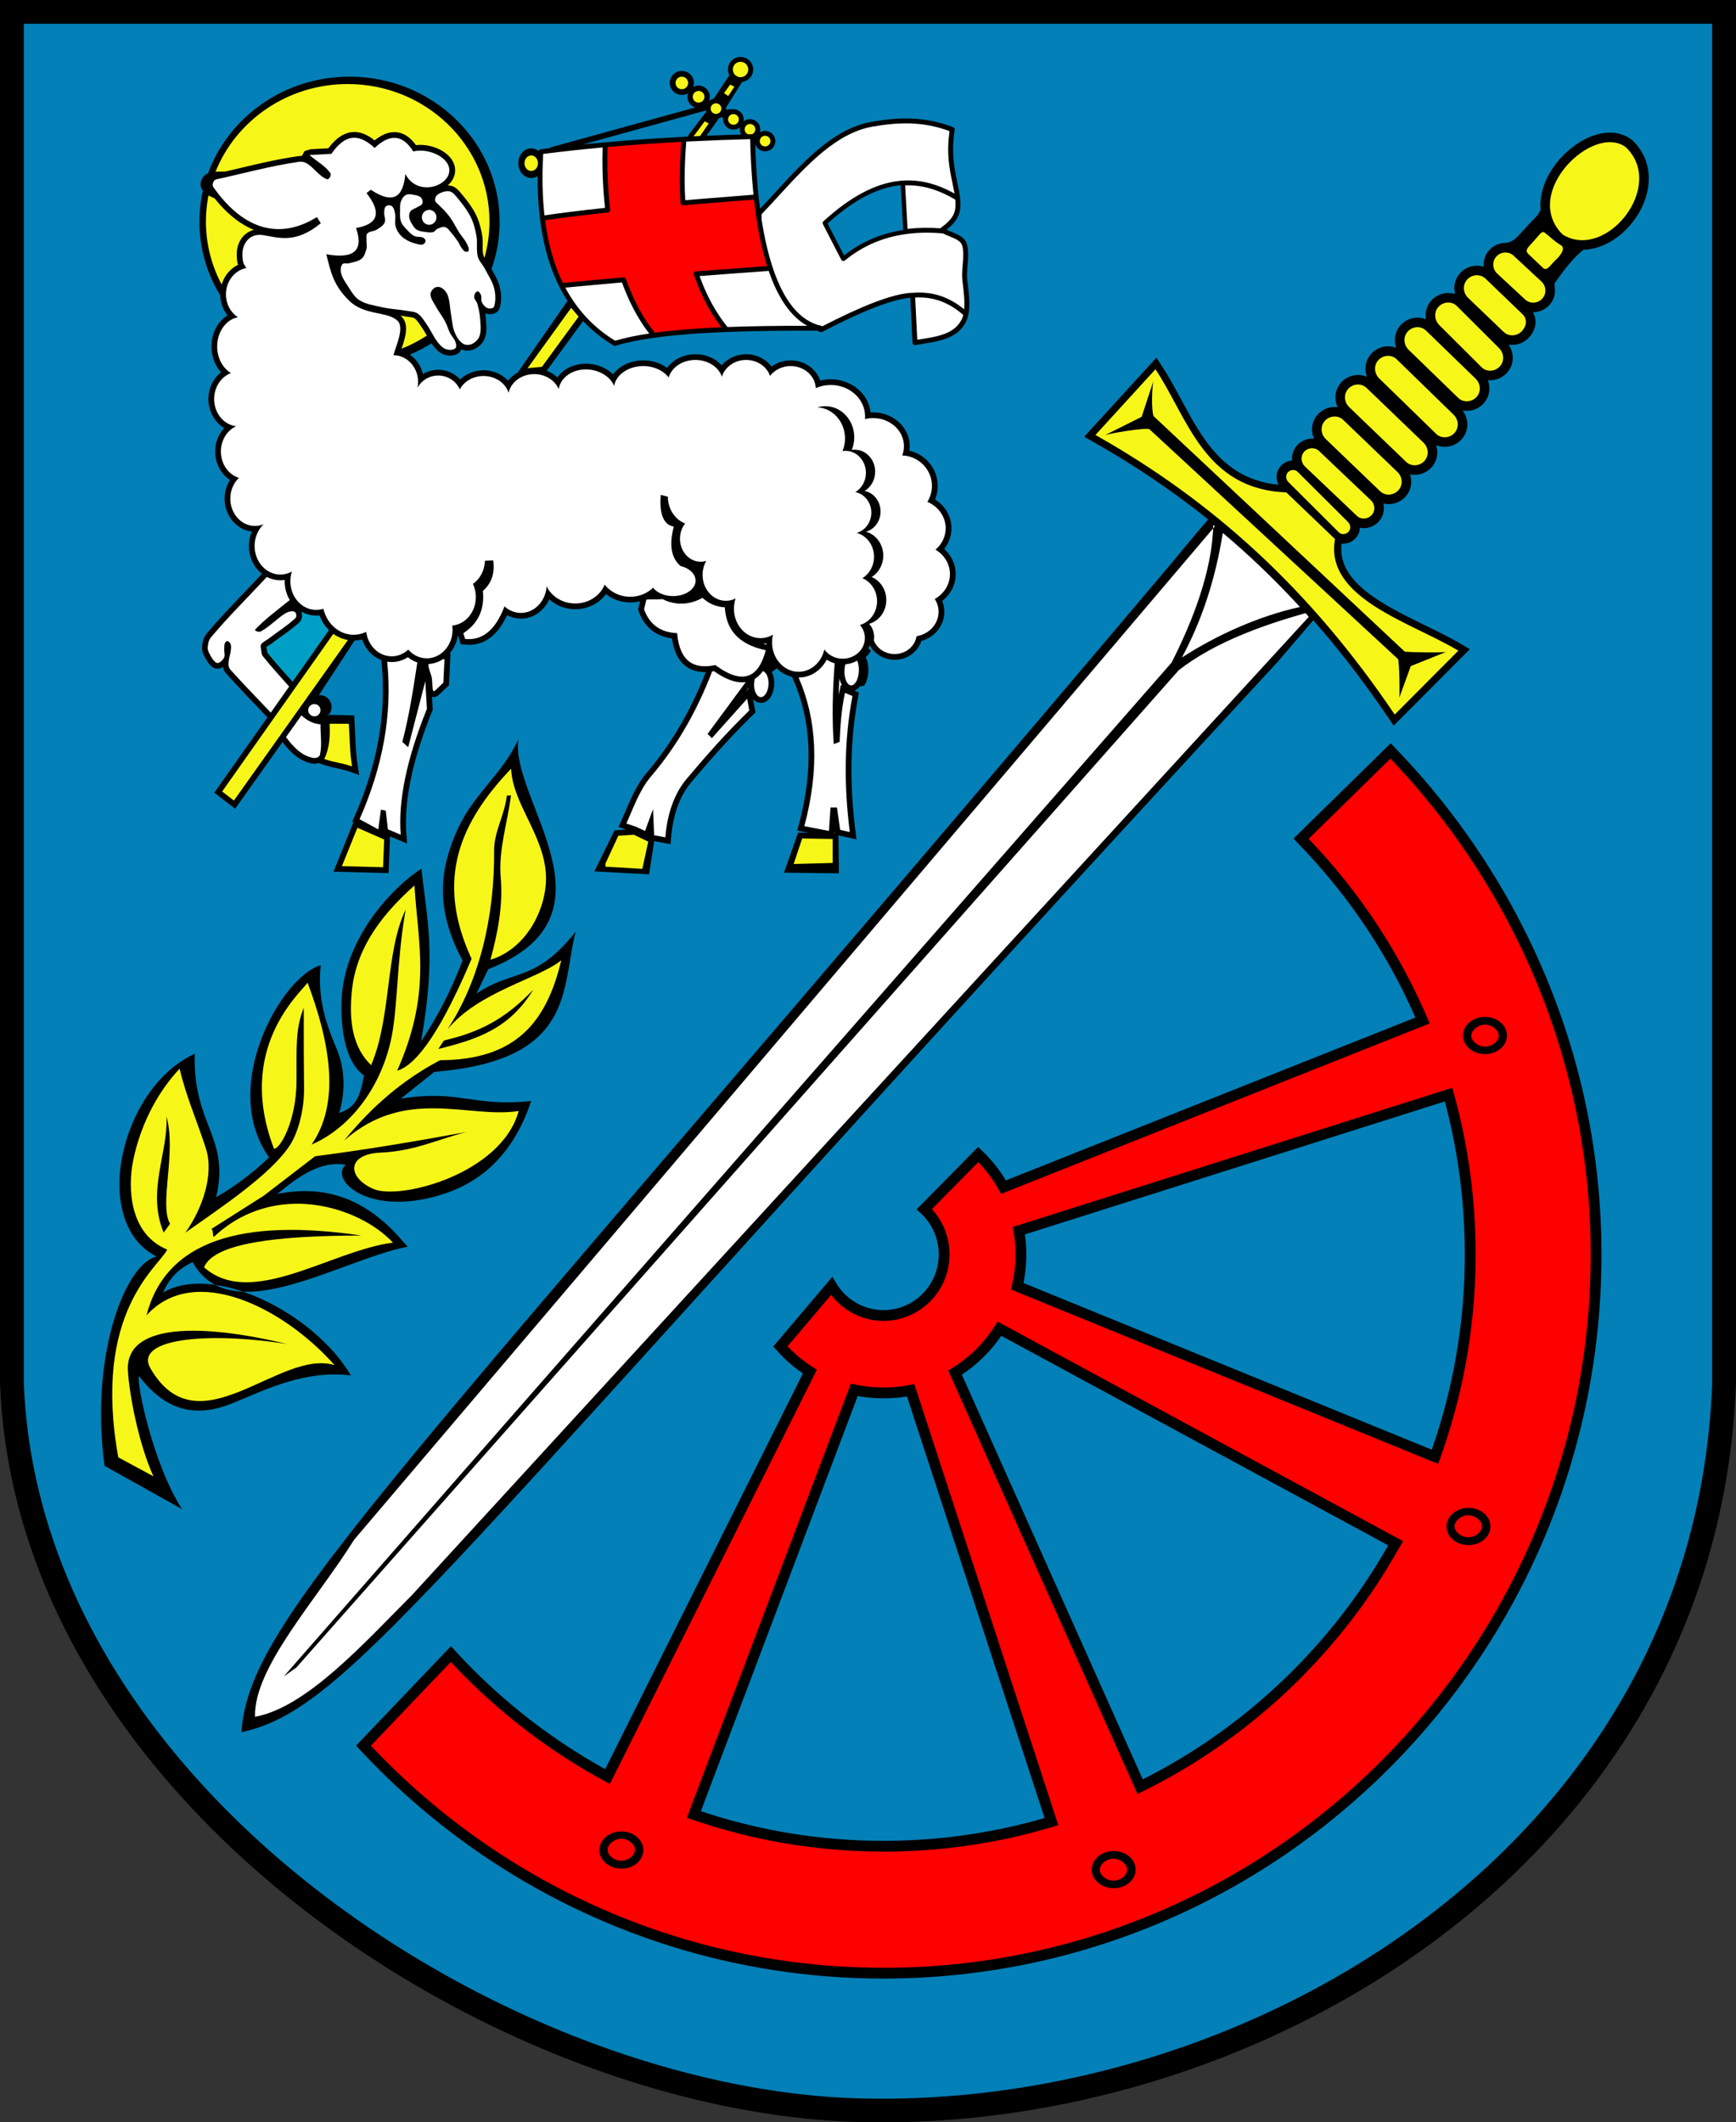 <?xml version="1.0" encoding="UTF-8" standalone="no"?>
<!-- Generator: Adobe Illustrator 10.0, SVG Export Plug-In . SVG Version: 3.0.0 Build 76)  -->
<svg
   xmlns:dc="http://purl.org/dc/elements/1.1/"
   xmlns:cc="http://web.resource.org/cc/"
   xmlns:rdf="http://www.w3.org/1999/02/22-rdf-syntax-ns#"
   xmlns:svg="http://www.w3.org/2000/svg"
   xmlns="http://www.w3.org/2000/svg"
   xmlns:sodipodi="http://sodipodi.sourceforge.net/DTD/sodipodi-0.dtd"
   xmlns:inkscape="http://www.inkscape.org/namespaces/inkscape"
   width="405.359"
   height="495.401"
   viewBox="0 0 405.359 495.401"
   style="overflow:visible;enable-background:new 0 0 405.359 495.401"
   xml:space="preserve"
   id="svg2023"
   sodipodi:version="0.32"
   inkscape:version="0.44.1"
   sodipodi:docname="powiat braniewski herb.svg"
   sodipodi:docbase="E:\"><rect x="0" y="0" width="405.359" height="495.401" fill="#333333" stroke="none"/><defs
   id="defs2134" /><sodipodi:namedview
   inkscape:window-height="744"
   inkscape:window-width="1280"
   inkscape:pageshadow="2"
   inkscape:pageopacity="0.0"
   guidetolerance="10.0"
   gridtolerance="10.0"
   objecttolerance="10.0"
   borderopacity="1.0"
   bordercolor="#666666"
   pagecolor="#ffffff"
   id="base"
   inkscape:zoom="0.76099967"
   inkscape:cx="202.6795"
   inkscape:cy="247.7005"
   inkscape:window-x="-4"
   inkscape:window-y="-4"
   inkscape:current-layer="svg2023" />
	<style
   type="text/css"
   id="style2025">
	
		.st0{fill:#0380B7;stroke:#0380B7;stroke-width:0.216;stroke-miterlimit:2.414;}
		.st1{fill-rule:evenodd;clip-rule:evenodd;fill:#FF0000;stroke:#FF0000;stroke-width:0.216;stroke-miterlimit:2.414;}
		.st2{fill:#F7F619;}
		.st3{fill-rule:evenodd;clip-rule:evenodd;stroke:#0380B7;stroke-width:0.5;stroke-miterlimit:2.414;}
		.st4{fill-rule:evenodd;clip-rule:evenodd;}
		.st5{fill:#FF0000;}
		.st6{fill:#FFFFFF;}
		.st7{fill-rule:evenodd;clip-rule:evenodd;fill:#F7F619;}
		.st8{fill-rule:evenodd;clip-rule:evenodd;fill:#FFFFFF;}
		.st9{fill:#0380B7;}
		.st10{display:none;}
		.st11{fill-rule:evenodd;clip-rule:evenodd;fill:#00A0C6;}
	
	</style>
	<g
   id="Siatka"
   class="st10">
	</g>
	<g
   id="Warstwa_1">
	</g>
	<g
   id="Pulpit">
	</g>
	<g
   id="Prowadnice">
	</g>
	<g
   id="Page_1">
		<g
   id="Warstwa_1_1_">
			<path
   d="M2.782,0h399.795h2.781v2.773v320.088l-0.01,0.098l-0.003,0.069c-0.571,15.451-3.128,29.989-7.362,43.561     c-4.236,13.584-10.151,26.207-17.434,37.812c-37.354,59.525-110.762,92.313-178.455,91l-0.066-0.002     c-11.935-0.211-24.408-1.816-37.04-4.693c-12.613-2.872-25.407-7.012-38.002-12.295C62.176,451.224,2.655,393.692,0.011,322.959     L0,322.861V2.773V0H2.782z"
   id="path2033" />
			<path
   class="st9"
   d="M399.795,5.548H5.564v317.313H5.558c2.605,68.283,60.515,124.002,123.581,150.457     c12.282,5.151,24.761,9.19,37.067,11.992c12.287,2.798,24.381,4.359,35.91,4.563l0.065,0.002     c65.925,1.279,137.364-30.571,173.653-88.399c7.04-11.219,12.755-23.414,16.847-36.534c4.095-13.125,6.567-27.17,7.121-42.08     h-0.007V5.548z"
   id="path2035" />
			<path
   class="st3"
   d="M270.062,83.08l-17.287,18.931l4.624,2.647l2.521,1.489l2.492,1.521l2.464,1.551l2.438,1.583l2.409,1.615     l2.383,1.648l2.356,1.681l2.33,1.717l2.305,1.751l2.279,1.786l0.37,0.3c-3.672,4.232-7.92,9.457-8.267,9.867     C89.32,349.126,57.843,377.206,56.093,404.676c26.182-5.557,43.37-34.737,242.221-249.783c0.359-0.388,4.368-5.075,8.344-9.722     l0.239,0.271l1.985,2.306l1.966,2.353l1.946,2.397l1.927,2.442l1.908,2.489l1.89,2.537l1.872,2.584l1.854,2.634l3.148,4.598     l18.227-18.295l-3.21-1.873l-1.143-0.634l-1.178-0.626l-1.208-0.622l-1.232-0.618l-1.252-0.618l-1.265-0.619l-1.273-0.623     l-1.275-0.628l-1.271-0.635l-1.262-0.643l-1.247-0.653l-1.227-0.663l-1.197-0.676l-1.164-0.689l-1.125-0.704l-1.08-0.719     l-1.027-0.735l-0.97-0.751l-0.906-0.769l-0.838-0.784l-0.764-0.8l-0.686-0.816l-0.604-0.832l-0.52-0.848l-0.433-0.867     l-0.345-0.888l-0.256-0.914l-0.164-0.947l-0.067-0.987l0.034-1.037l0.015-0.116l0.033,0.003l0.397-0.007l0.392-0.042l0.386-0.08     l0.377-0.115l0.368-0.153l0.351-0.187l0.338-0.224l0.318-0.26l0.295-0.295L317,125.47l0.228-0.348l0.188-0.364l0.149-0.378     l0.109-0.385l0.069-0.389l0.01-0.124l0.024,0.005l0.478,0.042l0.476-0.006l0.47-0.049l0.465-0.094l0.456-0.138l0.443-0.183     l0.429-0.227l0.408-0.271l0.383-0.313l0.355-0.355l0.317-0.389l0.272-0.415l0.228-0.437l0.179-0.451l0.133-0.46l0.086-0.467     l0.039-0.469l-0.005-0.469l-0.049-0.464l-0.005-0.022l0.163,0.031l0.536,0.046l0.531-0.006l0.527-0.055l0.521-0.106l0.51-0.154     l0.495-0.205l0.478-0.252l0.456-0.303l0.429-0.35l0.396-0.396l0.355-0.436l0.304-0.463l0.253-0.486l0.2-0.504l0.146-0.514     l0.096-0.521l0.043-0.523l-0.005-0.523l-0.056-0.518l-0.103-0.51l-0.02-0.064l0.525,0.045l0.532-0.006l0.526-0.055l0.521-0.105     l0.51-0.155l0.497-0.205l0.477-0.253l0.455-0.302l0.43-0.35l0.396-0.397l0.355-0.436l0.304-0.463l0.253-0.486l0.2-0.504     l0.146-0.513l0.095-0.521l0.044-0.524l-0.006-0.522l-0.055-0.519l-0.095-0.468l0.362,0.107l0.535,0.101l0.536,0.046l0.532-0.007     l0.527-0.056l0.521-0.106l0.509-0.156l0.495-0.204l0.478-0.254l0.456-0.302l0.429-0.35l0.397-0.396l0.354-0.436l0.306-0.465     l0.252-0.485l0.199-0.503l0.146-0.515l0.095-0.521l0.043-0.522l-0.006-0.524l-0.057-0.517l-0.103-0.507l-0.149-0.496     l-0.194-0.484l-0.24-0.467l-0.096-0.149l0.252,0.021l0.534-0.006l0.526-0.057l0.521-0.106l0.51-0.155l0.495-0.204l0.477-0.253     l0.456-0.303l0.429-0.349l0.397-0.397l0.354-0.436l0.305-0.464l0.253-0.486l0.199-0.503l0.146-0.515l0.095-0.521l0.043-0.523     l-0.006-0.523l-0.056-0.517l-0.103-0.507l-0.098-0.325l0.513-0.006l0.529-0.058l0.521-0.108l0.51-0.156l0.494-0.205l0.478-0.254     l0.455-0.303l0.429-0.35l0.397-0.396l0.354-0.436l0.305-0.465L353,85.785l0.199-0.504l0.146-0.516l0.093-0.521l0.042-0.521     l-0.008-0.521l-0.057-0.515l-0.103-0.505l-0.148-0.494l-0.193-0.48l-0.237-0.463l-0.002-0.003l0.161,0.015l0.532-0.006     l0.526-0.056l0.521-0.105l0.51-0.155l0.496-0.205l0.477-0.252l0.456-0.302l0.429-0.35l0.384-0.383l0.324-0.386l0.284-0.392     l0.253-0.413l0.222-0.436l0.185-0.457l0.146-0.477l0.1-0.496l0.051-0.512l-0.003-0.521l-0.06-0.523l-0.118-0.52l-0.177-0.51     l-0.088-0.185l0.464-0.046l0.503-0.102l0.49-0.147l0.479-0.196l0.462-0.243l0.44-0.291l0.415-0.338l0.384-0.384l0.342-0.419     l0.294-0.448l0.244-0.467l0.194-0.485l0.143-0.497l0.094-0.502l0.044-0.506l-0.003-0.508l-0.053-0.503l-0.044-0.82     c2.061-2.903,4.343-5.927,6.607-7.666l1.265-0.109l1.237-0.237l1.204-0.354l1.165-0.461l1.124-0.559l1.079-0.646l1.031-0.727     l0.981-0.802l0.928-0.868l0.87-0.932l0.81-0.988l0.744-1.04l0.675-1.087l0.601-1.13l0.521-1.169l0.434-1.203l0.342-1.232     l0.241-1.258l0.133-1.277l0.016-1.29l-0.11-1.296l-0.246-1.292l-0.388-1.275l-0.538-1.245l-0.688-1.202l-0.842-1.145     l-1.109-1.203l-1.148-0.757l-1.125-0.516l-1.169-0.339l-1.188-0.173l-1.192-0.021l-1.182,0.114l-1.166,0.235L372,31.405     l-1.125,0.441l-1.099,0.53l-1.071,0.613l-1.04,0.689l-1.005,0.761l-0.966,0.826l-0.92,0.888l-0.871,0.946l-0.815,0.999     l-0.753,1.051l-0.686,1.097l-0.609,1.141l-0.526,1.181l-0.434,1.22l-0.331,1.253l-0.219,1.281l-0.094,1.306l0.043,1.322     l-0.728,1.211c-0.575,0.702-1.738,1.675-3.073,3.303c-1.35,1.249-2.255,2.99-4.448,3.004l-0.51,0.053l-0.501,0.101l-0.49,0.147     l-0.479,0.195l-0.463,0.244l-0.439,0.29l-0.415,0.339l-0.383,0.383l-0.343,0.42l-0.294,0.447l-0.245,0.469l-0.192,0.483     l-0.145,0.496l-0.093,0.505l-0.045,0.508l0.004,0.389l-0.055-0.017l-0.531-0.1l-0.533-0.046l-0.532,0.005l-0.529,0.057     L343.5,61.94l-0.51,0.156l-0.495,0.203l-0.478,0.253l-0.456,0.302l-0.429,0.351l-0.396,0.396l-0.355,0.437l-0.305,0.463     l-0.253,0.486l-0.199,0.503l-0.147,0.515l-0.095,0.522l-0.044,0.523l0.006,0.521l0.055,0.518l0.04,0.198l-0.525-0.098     l-0.538-0.046l-0.535,0.006l-0.53,0.059l-0.521,0.107l-0.509,0.156l-0.495,0.206l-0.478,0.254l-0.454,0.302l-0.429,0.35     l-0.396,0.396l-0.355,0.436l-0.305,0.465l-0.253,0.487l-0.198,0.504l-0.146,0.515l-0.093,0.521l-0.042,0.522l0.008,0.52     l0.024,0.221l-0.405-0.119l-0.531-0.1l-0.535-0.046l-0.534,0.006l-0.528,0.057l-0.52,0.106l-0.509,0.154l-0.496,0.204     l-0.478,0.254l-0.455,0.302l-0.429,0.35l-0.396,0.396l-0.355,0.436l-0.305,0.464l-0.253,0.486l-0.199,0.504l-0.146,0.514     l-0.095,0.521l-0.043,0.524l0.007,0.521l0.055,0.516l0.103,0.509l0.024,0.08l-0.244-0.071l-0.532-0.1l-0.533-0.046l-0.535,0.006     l-0.529,0.057l-0.52,0.106l-0.51,0.156l-0.494,0.203l-0.478,0.254l-0.454,0.302l-0.43,0.35l-0.397,0.396l-0.354,0.435     l-0.306,0.465l-0.253,0.488l-0.198,0.502l-0.146,0.515l-0.095,0.521l-0.043,0.524l0.007,0.521l0.055,0.517l0.104,0.509     l0.04,0.136l-0.42-0.124l-0.531-0.1l-0.533-0.046l-0.533,0.005l-0.529,0.057l-0.519,0.105l-0.51,0.155l-0.495,0.204l-0.478,0.253     l-0.455,0.302l-0.43,0.35l-0.396,0.396l-0.354,0.436l-0.305,0.464l-0.253,0.486l-0.2,0.503l-0.146,0.515l-0.096,0.521     l-0.043,0.523l0.006,0.521l0.055,0.518l0.103,0.51l0.15,0.501l0.061,0.15l-0.092-0.009l-0.533,0.005l-0.528,0.057l-0.52,0.105     l-0.509,0.155l-0.495,0.203l-0.478,0.253l-0.456,0.302l-0.43,0.351l-0.396,0.396l-0.355,0.435l-0.305,0.464l-0.253,0.487     l-0.199,0.502l-0.148,0.515l-0.094,0.522l-0.044,0.523l0.006,0.521l0.055,0.518l0.103,0.51l0.149,0.5l0.034,0.083l-0.364,0.003     l-0.473,0.05l-0.465,0.094l-0.455,0.139l-0.442,0.182l-0.429,0.228l-0.407,0.27l-0.384,0.313l-0.355,0.354l-0.317,0.391     l-0.273,0.415l-0.227,0.438l-0.18,0.448l-0.132,0.462l-0.085,0.467l-0.041,0.47l0.005,0.396l-0.13,0.014l-0.385,0.08     l-0.375,0.115l-0.367,0.152l-0.353,0.188l-0.337,0.223l-0.318,0.261l-0.294,0.294l-0.265,0.324l-0.228,0.347l-0.189,0.365     l-0.149,0.379l-0.108,0.384l-0.069,0.388l-0.031,0.393l0.007,0.385l0.04,0.378l0.077,0.375l0.109,0.364l0.067,0.169l-0.92-0.112     l-1.472-0.268l-1.391-0.343l-1.314-0.412l-1.243-0.48l-1.179-0.542l-1.117-0.604l-1.063-0.662l-1.011-0.717l-0.965-0.77     l-0.921-0.821l-0.882-0.869l-0.845-0.914l-0.812-0.957l-0.781-0.996l-0.753-1.031l-0.729-1.063l-0.706-1.094l-0.688-1.117     l-0.672-1.138l-0.658-1.155l-0.648-1.169l-0.642-1.179l-0.64-1.183l-0.64-1.186l-0.644-1.183l-0.651-1.177l-0.663-1.167     l-0.677-1.152l-0.697-1.136L270.062,83.08z"
   id="path2037" />
			<path
   d="M126.242,34.855c0.747-0.096,1.496-0.189,2.248-0.281l-0.038-0.139l33.882-9.351c-0.405-0.128-0.768-0.352-1.061-0.645     c-0.471-0.471-0.763-1.122-0.765-1.841h-0.002v-0.003v-0.002h0.002c0-0.282,0.046-0.555,0.13-0.81     c-0.417,0.244-0.904,0.386-1.424,0.387v0.003h-0.003h-0.002v-0.003c-0.778,0-1.482-0.315-1.992-0.824     c-0.507-0.506-0.821-1.207-0.823-1.981h-0.002v-0.003v-0.001h0.002c0.001-0.776,0.317-1.479,0.827-1.986     c0.507-0.506,1.21-0.819,1.986-0.82v-0.003h0.004h0.001v0.003c0.779,0,1.483,0.315,1.993,0.824     c0.507,0.505,0.821,1.206,0.823,1.98h0.002v0.003v0.001h-0.002c0,0.332-0.058,0.649-0.164,0.944     c0.373-0.204,0.802-0.321,1.259-0.322v-0.002h0.003h0.001v0.002c0.723,0.001,1.378,0.294,1.851,0.766     c0.472,0.471,0.764,1.122,0.765,1.841h0.002v0.004v0.001h-0.002c0,0.363-0.075,0.709-0.209,1.023     c0.322-0.306,0.73-0.522,1.185-0.611c0.018-0.066,0.048-0.13,0.091-0.188l3.489-5.262c-0.207-0.401-0.323-0.856-0.323-1.338     h-0.002v-0.004v-0.001h0.002c0-0.811,0.33-1.544,0.863-2.075c0.531-0.528,1.265-0.857,2.077-0.857v-0.002h0.003h0.001v0.002     c0.813,0,1.549,0.329,2.082,0.86c0.53,0.529,0.859,1.262,0.86,2.071h0.002v0.002v0.002h-0.002c0,0.811-0.33,1.544-0.863,2.075     c-0.454,0.452-1.056,0.758-1.728,0.837l-3.523,5.642l-0.014,0.021c-0.05,0.076-0.116,0.136-0.19,0.179     c0.02,0.12,0.03,0.244,0.03,0.371h0.002v0.003v0.001h-0.002c0,0.103-0.007,0.204-0.02,0.304c0.518-0.161,1.229-0.159,1.707-0.159     v-0.002h0.002h0.001v0.002c0.661,0,1.259,0.268,1.692,0.699c0.43,0.43,0.697,1.024,0.698,1.682h0.002v0.003v0.002h-0.002     c0,0.158-0.016,0.313-0.045,0.463c0.411-0.336,0.938-0.539,1.512-0.539v-0.002h0.003h0.001v0.002     c0.661,0,1.259,0.268,1.692,0.699c0.43,0.43,0.697,1.024,0.698,1.683h0.002v0.002v0.002h-0.002c0,0.248-0.038,0.487-0.109,0.714     c0.362-0.222,0.789-0.35,1.245-0.351v-0.002h0.003h0.001v0.002c0.661,0.001,1.259,0.269,1.692,0.7     c0.43,0.43,0.697,1.024,0.698,1.682h0.002v0.003v0.001h-0.002c0,0.659-0.268,1.255-0.701,1.688     c-0.431,0.429-1.027,0.695-1.687,0.696v0.002h-0.003h-0.001v-0.002c-0.66-0.001-1.258-0.269-1.691-0.699     c-0.292-0.292-0.509-0.659-0.619-1.071c0.083,2.992,0.234,5.867,0.451,8.618c0.1,1.267,0.213,2.5,0.34,3.702     c0.004,0.02,0.006,0.04,0.008,0.06l0,0.003c0.028,0.267,0.057,0.529,0.086,0.789l0.002,0.025     c0.042,0.365,0.083,0.724,0.127,1.074l0.003,0.027l0.017,0.135v0.005l0.076,0.591l0.019,0.148c1.183-1.243,2.35-2.515,3.528-3.8     c6.658-7.259,13.719-14.959,22.531-16.494c3.103-0.54,6.15-0.879,9.281-0.757c3.139,0.123,6.346,0.71,9.752,2.022     c0.259,0.1,0.402,0.367,0.356,0.63c-0.838,5.332-0.092,8.881,0.585,12.097c0.158,0.752,0.313,1.486,0.437,2.182     c0.455,2.546,0.445,4.249-0.137,5.68c-0.505,1.239-1.416,2.225-2.805,3.332c0.354,0.167,0.74,0.323,1.13,0.481     c1.544,0.628,3.127,1.272,3.607,2.798l0.003,0.009c0.481,1.538,0.337,3.244,0.191,4.957c-0.103,1.221-0.207,2.447-0.069,3.558     l0.057,0.454c0.351,2.783,0.851,6.764-0.324,9.153c-1.922,3.907-6.065,4.575-9.956,5.202c-0.635,0.103-1.265,0.205-1.894,0.323     c-0.311,0.059-0.609-0.146-0.667-0.455c-0.007-0.034-0.01-0.068-0.011-0.102l-0.515-10.484c-2.15,0.173-4.922,0.952-8.187,2.211     c-3.584,1.383-7.762,3.35-12.364,5.734c-0.165,0.085-0.352,0.084-0.508,0.012l-0.78-0.279c-7.431-0.029-14.545,0.04-21.055,0.297     h-0.001l-0.006,0.001c-0.019,0.001-0.038,0.002-0.057,0.002h-0.006c-1.558,0.062-3.082,0.134-4.566,0.219l-0.051,0.003     c-0.392,0.022-0.781,0.046-1.167,0.07l-0.385,0.023l-0.056,0.004l-0.273,0.018l-0.052,0.004l-0.084,0.006l-0.136,0.009     l-0.136,0.009l-0.024,0.002l-0.112,0.007l-0.238,0.018l-0.028,0.002h-0.004l-0.135,0.009l-0.135,0.01     c-0.449,0.032-0.895,0.066-1.337,0.101c-0.972,0.077-1.922,0.158-2.849,0.248l-0.126,0.012c-1.723,0.167-3.366,0.358-4.92,0.573     l-0.023,0.003c-3.467,0.482-6.507,1.095-9.024,1.864c-0.162,0.05-0.329,0.024-0.463-0.057h0c-2.7-1.624-5.062-3.532-7.104-5.708     l-8.505,11.597l0.36,0.145l0.486,0.235l0.465,0.267l0.441,0.298l0.416,0.326l0.333,0.303l0.05-0.073l0.187-0.249l0.198-0.241     l0.209-0.231l0.221-0.223l0.231-0.214l0.242-0.203l0.252-0.194l0.262-0.185l0.27-0.173l0.28-0.163l0.288-0.153l0.296-0.141     l0.305-0.131l0.312-0.118l0.319-0.107l0.327-0.096l0.333-0.083l0.339-0.071l0.346-0.059l0.352-0.047l0.357-0.032l0.362-0.021     l0.368-0.007l0.314,0.006l0.312,0.017l0.311,0.027l0.309,0.037l0.307,0.048l0.304,0.058l0.3,0.067l0.299,0.077l0.294,0.086     l0.29,0.096l0.286,0.104l0.282,0.112l0.277,0.123l0.272,0.13l0.267,0.139l0.263,0.147l0.255,0.156l0.249,0.163l0.242,0.172     l0.236,0.179l0.229,0.188l0.22,0.195l0.17,0.164l0.104-0.141l0.202-0.25l0.214-0.241l0.226-0.231l0.237-0.222l0.248-0.212     l0.257-0.202l0.268-0.192l0.277-0.183l0.286-0.172l0.294-0.161l0.302-0.151l0.311-0.14l0.317-0.129l0.325-0.118l0.332-0.106     l0.338-0.094l0.344-0.084l0.349-0.07l0.355-0.059l0.36-0.046l0.364-0.034l0.369-0.02l0.379-0.007l0.536,0.015l0.533,0.042     l0.523,0.07l0.513,0.096l0.5,0.122l0.487,0.146l0.473,0.171l0.458,0.194l0.442,0.218l0.425,0.24l0.405,0.262l0.253,0.187     l0.153-0.208l0.183-0.229l0.193-0.221l0.203-0.211l0.212-0.205l0.221-0.195l0.229-0.187l0.237-0.179l0.246-0.171l0.252-0.161     l0.26-0.152l0.266-0.143l0.273-0.134l0.279-0.124l0.286-0.114l0.291-0.104l0.297-0.095l0.302-0.083l0.307-0.074l0.312-0.063     l0.317-0.052l0.32-0.04l0.323-0.03l0.328-0.018l0.332-0.007l0.323,0.007l0.319,0.017l0.315,0.028l0.313,0.038l0.309,0.05     l0.304,0.06l0.3,0.07l0.296,0.08l0.29,0.09l0.285,0.1l0.28,0.108l0.275,0.119l0.268,0.127l0.261,0.136l0.256,0.146l0.25,0.154     l0.242,0.163l0.234,0.17l0.227,0.179l0.219,0.187l0.211,0.196l0.202,0.202l0.163,0.176l0.107-0.132l0.381-0.401l0.413-0.37     l0.442-0.339l0.47-0.305l0.495-0.27l0.519-0.232l0.54-0.194l0.559-0.154l0.577-0.112l0.591-0.068l0.604-0.023l0.586,0.022     l0.575,0.064l0.561,0.106l0.545,0.145l0.527,0.184l0.507,0.221l0.485,0.255l0.462,0.288l0.437,0.321l0.409,0.351l0.379,0.38     l0.349,0.408l0.103,0.143l0.068-0.052l0.342-0.231l0.356-0.213l0.37-0.193l0.382-0.173l0.395-0.152l0.405-0.131l0.416-0.108     l0.425-0.086l0.434-0.062l0.44-0.038l0.458-0.014l0.695,0.031l0.689,0.095l0.667,0.152l0.643,0.209l0.614,0.264l0.582,0.313     l0.547,0.361l0.51,0.408l0.467,0.451l0.421,0.492l0.373,0.53l0.32,0.565l0.262,0.6l0.08,0.25l0.123-0.031l0.253-0.057     l0.254-0.051l0.256-0.044l0.258-0.037l0.263-0.031l0.263-0.024l0.265-0.017l0.267-0.011l0.277-0.004l0.468,0.011l0.47,0.032     l0.463,0.054l0.456,0.074l0.449,0.095l0.44,0.114l0.431,0.134l0.423,0.151l0.413,0.171l0.401,0.188l0.391,0.205l0.379,0.222     l0.366,0.238l0.354,0.253l0.34,0.269l0.327,0.284l0.312,0.299l0.297,0.313l0.28,0.325l0.265,0.339l0.247,0.353l0.229,0.362     l0.211,0.375l0.191,0.387l0.172,0.397l0.15,0.405l0.13,0.416l0.107,0.424l0.084,0.433l0.06,0.423l0.018-0.002l0.286-0.013     l0.296-0.005l0.427,0.01l0.428,0.03l0.421,0.048l0.415,0.068l0.409,0.086l0.4,0.104l0.394,0.121l0.385,0.139l0.375,0.155     l0.366,0.171l0.355,0.187l0.346,0.202l0.334,0.217l0.322,0.23l0.311,0.245l0.298,0.26l0.285,0.272l0.27,0.284l0.256,0.298     l0.241,0.309l0.226,0.321l0.209,0.332l0.192,0.341l0.175,0.354l0.157,0.362l0.137,0.371l0.119,0.38l0.098,0.388l0.077,0.395     l0.057,0.4l0.033,0.407l0.012,0.4l-0.002,0.185l-0.007,0.172l-0.01,0.171l-0.014,0.169l-0.018,0.17l-0.021,0.168l-0.003,0.017     l0.047,0.01l0.398,0.104l0.392,0.122l0.383,0.141l0.374,0.156l0.364,0.175l0.354,0.19l0.344,0.207l0.333,0.222l0.322,0.236     l0.31,0.251l0.298,0.265l0.285,0.278l0.271,0.291l0.257,0.303l0.243,0.316l0.229,0.327l0.214,0.339l0.197,0.348l0.181,0.358     l0.164,0.368l0.147,0.378l0.129,0.386l0.11,0.394l0.092,0.401l0.072,0.408l0.052,0.415l0.031,0.42l0.011,0.419l-0.005,0.308     l-0.017,0.301l-0.026,0.297l-0.037,0.295l-0.047,0.291l-0.057,0.288l-0.067,0.284l-0.076,0.281l-0.086,0.277l-0.095,0.272     l-0.102,0.263l0.053,0.032l0.247,0.163l0.24,0.172l0.235,0.18l0.228,0.188l0.22,0.194l0.213,0.202l0.207,0.209l0.197,0.217     l0.19,0.222l0.182,0.229l0.175,0.237l0.165,0.243l0.155,0.248l0.147,0.254l0.138,0.26l0.128,0.266l0.118,0.27l0.108,0.276     l0.098,0.28l0.087,0.286l0.076,0.289l0.065,0.293l0.054,0.297l0.042,0.301l0.031,0.303l0.019,0.308l0.006,0.315l-0.013,0.441     l-0.038,0.44l-0.063,0.434l-0.087,0.427l-0.11,0.419l-0.133,0.408l-0.155,0.4l-0.176,0.389l-0.197,0.378l-0.215,0.365     l-0.235,0.354l-0.252,0.34l-0.022,0.026l0.301,0.276l0.355,0.371l0.332,0.392l0.306,0.412l0.28,0.431l0.252,0.449l0.223,0.466     l0.191,0.481l0.16,0.497l0.127,0.51l0.092,0.521l0.056,0.531l0.02,0.541l-0.021,0.556l-0.059,0.547l-0.098,0.535l-0.134,0.522     l-0.169,0.51l-0.203,0.493l-0.234,0.477l-0.266,0.458l-0.295,0.438l-0.323,0.419l-0.349,0.396l-0.374,0.374l-0.398,0.351     l-0.233,0.181l0.045,0.112l0.084,0.229l0.076,0.233l0.067,0.238l0.059,0.239l0.05,0.241l0.042,0.244l0.032,0.249l0.023,0.25     l0.015,0.253l0.005,0.274l-0.031,0.64l-0.094,0.644l-0.153,0.623l-0.21,0.602l-0.263,0.575l-0.313,0.546l-0.358,0.515     l-0.402,0.48l-0.443,0.444l-0.48,0.407l-0.516,0.366l-0.548,0.323l-0.577,0.278l-0.604,0.231l-0.378,0.109l-0.055,0.183     l-0.212,0.521l-0.259,0.495l-0.302,0.469l-0.342,0.438l-0.379,0.406l-0.414,0.372l-0.446,0.336l-0.477,0.299l-0.504,0.258     l-0.528,0.217l-0.55,0.172l-0.571,0.125l-0.587,0.077l-0.596,0.025l-0.521-0.019l-0.507-0.058l-0.494-0.093l-0.48-0.128     l-0.466-0.161l-0.449-0.193l-0.43-0.225l-0.409-0.253l-0.389-0.281l-0.365-0.31l-0.341-0.334l-0.313-0.358l-0.286-0.382     l-0.256-0.404l-0.141-0.267l-0.066,0.238l-0.224,0.572l0.594,0.544l-0.331,0.509l-0.378,0.475l-0.423,0.435l-0.09,0.076     l0.182,0.436l0.063,0.17l0.059,0.174l0.055,0.177l0.048,0.181l0.044,0.183l0.039,0.187l0.034,0.189l0.029,0.194l0.024,0.195     l0.019,0.197l0.015,0.2l0.01,0.204l0.004,0.205v0.208l-0.007,0.219l-0.027,0.408l-0.047,0.405l-0.066,0.394l-0.086,0.381     l-0.104,0.367l-0.122,0.354l-0.142,0.339l-0.162,0.323l-0.185,0.309l-1.085,0.29l-0.242,0.272l-0.279,0.249l-0.324,0.218     l-0.374,0.172l-0.039,0.01l1.087,0.464l-0.372,2.017l-0.165,0.962l-0.154,0.964l-0.144,0.964l-0.132,0.966l-0.121,0.967     l-0.111,0.968l-0.1,0.97l-0.09,0.971l-0.08,0.972l-0.068,0.973l-0.06,0.974l-0.048,0.976l-0.039,0.977l-0.029,0.978l-0.02,0.979     l-0.009,0.979v0.981l0.009,0.982l0.019,0.983l0.027,0.984l0.037,0.985l0.046,0.986l0.055,0.988l0.063,0.988l0.072,0.989     l0.08,0.991l0.09,0.991l0.097,0.994l0.105,0.993l0.113,0.995l0.352,2.87l-2.27-0.498l-0.141-0.031l-0.141-0.031l-0.14-0.031     l-0.141-0.031l-0.14-0.031l-0.139-0.031l-0.141-0.03l-0.142-0.032l-0.141-0.03l-0.141-0.031l-0.14-0.031l-0.141-0.032     l-0.258-0.058l0.125,8.86l-12.824-0.161l3.287-9.335l2.456,0.044l-0.178-0.035l-0.359-0.07l-0.359-0.069l-1.75-0.344l0.674-2.613     l0.294-1.223l0.27-1.21l0.245-1.198l0.222-1.187l0.197-1.174l0.173-1.163l0.15-1.15l0.126-1.139l0.103-1.128l0.08-1.115     l0.057-1.104l0.033-1.093l0.011-1.081l-0.012-1.07l-0.035-1.059l-0.057-1.048l-0.079-1.037l-0.102-1.025l-0.123-1.015     l-0.146-1.004l-0.167-0.994l-0.189-0.983l-0.21-0.972l-0.231-0.963l-0.253-0.952l-0.274-0.941l-0.295-0.932l-0.316-0.922     l-0.337-0.912l-0.358-0.902l-0.676-1.598l-0.009-0.002l-0.371-0.095l-0.363-0.114l-0.356-0.133l-0.346-0.151l-0.337-0.169     l-0.327-0.186l-0.317-0.202l-0.306-0.218l-0.294-0.232l-0.283-0.247l-0.272-0.261l-1.148,0.925l0.138,0.286l0.117,0.299     l0.099,0.309l0.081,0.317l0.063,0.326l0.046,0.336l0.029,0.343l0.011,0.351l-0.007,0.358l-0.029,0.386l-0.049,0.375l-0.07,0.366     l-0.089,0.354l-0.109,0.342l-0.128,0.329l-0.147,0.315l-0.169,0.301l-0.193,0.286l-0.219,0.269l-0.249,0.249l-0.283,0.225     l-0.322,0.192l-0.361,0.146l-0.396,0.09l-0.414,0.019l-0.412-0.057l-0.385-0.126l-0.346-0.181l-0.302-0.222l-0.26-0.249     l-0.019-0.022l0.03,0.17l0.032,0.171l0.031,0.172l0.032,0.171l0.031,0.171l0.031,0.171l0.031,0.172l0.031,0.171l0.031,0.17     l0.032,0.172l0.031,0.171l0.032,0.171l0.031,0.172l0.159,0.863l-1.011,0.995l-0.497,0.492l-0.49,0.488l-0.482,0.483l-0.476,0.481     l-0.469,0.479l-0.463,0.476l-0.459,0.475l-0.455,0.474l-0.449,0.472l-0.446,0.471l-0.442,0.471l-0.44,0.472l-0.438,0.473     l-0.436,0.474l-0.434,0.475l-0.434,0.478l-0.433,0.479l-0.433,0.483l-0.433,0.485l-0.435,0.491l-0.436,0.494l-0.438,0.499     l-0.439,0.504l-0.443,0.511l-0.446,0.516l-0.45,0.523l-0.454,0.529l-0.458,0.537l-0.463,0.545l-0.469,0.553l-0.469,0.555     l-0.312,0.381l-0.292,0.381l-0.28,0.388l-0.268,0.395l-0.256,0.399l-0.244,0.405l-0.233,0.41l-0.221,0.413l-0.21,0.419     l-0.199,0.422l-0.189,0.423l-0.178,0.427l-0.168,0.427l-0.158,0.43l-0.149,0.429l-0.14,0.429l-0.131,0.429l-0.122,0.427     l-0.113,0.425l-0.105,0.423l-0.097,0.42l-0.09,0.416l-0.082,0.411l-0.074,0.406l-0.068,0.402l-0.062,0.395l-0.056,0.389     l-0.049,0.382l-0.044,0.374l-0.038,0.364l-0.033,0.356l-0.148,1.832l-1.957-0.368l-0.164-0.031l-0.163-0.031l-0.164-0.031     l-0.165-0.031l-0.164-0.031l-0.163-0.031l-0.165-0.03l-0.165-0.032l-0.164-0.03l-0.164-0.032l-0.164-0.03l-0.053-0.011     l-1.205,7.753l-12.766-0.695l4.7-9.572l2.729-0.188l-0.259-0.086l-1.544-0.518l0.757-1.666l0.144-0.323l0.145-0.329l0.146-0.335     l0.146-0.339l0.148-0.345l0.148-0.349l0.151-0.353l0.152-0.355l0.154-0.358l0.157-0.361l0.159-0.364l0.162-0.365l0.166-0.367     l0.168-0.367l0.172-0.368l0.175-0.369l0.18-0.369l0.184-0.368l0.189-0.367l0.194-0.365l0.2-0.365l0.205-0.362l0.211-0.359     l0.217-0.356l0.224-0.354l0.23-0.35l0.238-0.346l0.245-0.342l0.253-0.336l0.262-0.332l0.262-0.315l0.59-0.701l0.572-0.696     l0.561-0.699l0.551-0.704l0.54-0.707l0.53-0.712l0.52-0.715l0.51-0.719l0.5-0.724l0.492-0.728l0.481-0.73l0.473-0.735     l0.463-0.739l0.455-0.743l0.446-0.747l0.437-0.752l0.429-0.756l0.421-0.76l0.413-0.765l0.404-0.769l0.397-0.772l0.389-0.777     l0.381-0.781l0.375-0.786l0.367-0.791l0.36-0.794l0.353-0.8l0.347-0.804l0.339-0.808l0.333-0.813l0.327-0.817l0.085-0.219     l-0.405,0.002l-0.464-0.02l-0.457-0.043l-0.45-0.066l-0.443-0.093l-0.436-0.118l-0.425-0.146l-0.415-0.174l-0.402-0.202     l-0.389-0.231l-0.373-0.259l-0.356-0.286l-0.338-0.315l-0.32-0.343l-0.298-0.367l-0.278-0.393l-0.259-0.417l-0.238-0.441     l-0.217-0.463L157.641,152l-0.179-0.511l-0.161-0.535l-0.141-0.558l-0.124-0.583l-0.105-0.607l-0.024-0.174l-0.088-0.011     l-0.395-0.06l-0.386-0.072l-0.379-0.085l-0.37-0.098l-0.36-0.109l-0.354-0.122l-0.344-0.135l-0.335-0.147l-0.325-0.159     l-0.316-0.171l-0.308-0.184l-0.297-0.195l-0.286-0.207l-0.277-0.217l-0.268-0.229l-0.257-0.238l-0.246-0.248l-0.237-0.258     l-0.226-0.269l-0.216-0.276l-0.205-0.285l-0.196-0.293l-0.187-0.302l-0.176-0.309l-0.167-0.316l-0.158-0.323l-0.149-0.33     l-0.14-0.339l-0.271-0.71l0.127-0.54l0.034-0.142l0.033-0.142l0.034-0.143l0.033-0.141l0.101-0.426l0.033-0.142l0.073-0.305     l-0.067,0.018l-0.43,0.096l-0.438,0.075l-0.445,0.054l-0.452,0.032l-0.459,0.012l-0.533-0.016l-0.528-0.044l-0.52-0.074     l-0.508-0.103l-0.498-0.13l-0.485-0.156l-0.473-0.183l-0.457-0.207l-0.442-0.23l-0.426-0.254l-0.41-0.276l-0.39-0.298     l-0.13,0.177l-0.195,0.244l-0.204,0.235l-0.213,0.229l-0.222,0.22l-0.23,0.213l-0.238,0.204l-0.247,0.195l-0.254,0.187     l-0.261,0.178l-0.269,0.169l-0.275,0.158l-0.282,0.15l-0.288,0.141l-0.294,0.13l-0.3,0.12l-0.306,0.109l-0.311,0.099     l-0.315,0.089l-0.322,0.076l-0.326,0.066l-0.329,0.054l-0.334,0.043l-0.337,0.031l-0.341,0.019l-0.343,0.006l-0.326-0.006     l-0.322-0.017l-0.322-0.027l-0.316-0.038l-0.313-0.049l-0.31-0.06l-0.307-0.069l-0.301-0.08l-0.296-0.089l-0.293-0.099     l-0.288-0.108l-0.282-0.118l-0.277-0.126l-0.271-0.136l-0.266-0.144l-0.259-0.152l-0.253-0.161l-0.247-0.169l-0.241-0.178     l-0.233-0.186l-0.226-0.191l-0.127-0.116l-0.123,0.266l-0.165,0.32l-0.178,0.311l-0.19,0.301l-0.204,0.293l-0.215,0.281     l-0.227,0.271l-0.238,0.259l-0.25,0.248l-0.26,0.235l-0.272,0.225l-0.281,0.209l-0.292,0.197l-0.3,0.182l-0.31,0.168     l-0.318,0.152l-0.327,0.137l-0.334,0.12l-0.342,0.103l-0.348,0.085l-0.354,0.067l-0.36,0.049l-0.365,0.029l-0.367,0.01     l-0.338-0.008l-0.334-0.024l-0.331-0.041l-0.325-0.057l-0.321-0.071l-0.315-0.087l-0.309-0.101l-0.302-0.115l-0.297-0.128     l-0.29-0.142l-0.075-0.042l-0.03,0.068l-0.243,0.507l-0.25,0.485l-0.257,0.468l-0.265,0.448l-0.271,0.428l-0.28,0.41     l-0.287,0.391l-0.295,0.372l-0.303,0.354l-0.311,0.333l-0.318,0.315l-0.328,0.297l-0.334,0.276l-0.343,0.258l-0.35,0.237     l-0.358,0.218l-0.365,0.197l-0.372,0.178l-0.377,0.157l-0.384,0.138l-0.388,0.115l-0.392,0.097l-0.396,0.077l-0.401,0.057     l-0.402,0.037l-0.405,0.019h-0.407l-0.408-0.018l-1.28-0.109l-0.668-2.158l-0.055,0.343l-0.08,0.383l-0.096,0.375l-0.112,0.368     l-0.128,0.359l-0.144,0.353l-0.158,0.344l-0.173,0.333l-0.187,0.324l-0.201,0.313l-0.214,0.303l-0.228,0.292l-0.166,0.191     l0.207-0.001l-0.357,7.433l-2.42,2.303l-0.444,0.324l-0.852,0.166l-0.263-0.132l0.008,0.143l0.012,0.202l0.011,0.202l0.012,0.202     l0.012,0.203l0.012,0.202l0.011,0.202l0.012,0.202l0.012,0.202l0.012,0.202l0.012,0.202l0.012,0.202l0.011,0.203l0.029,0.496     l-0.541,1.354l-0.413,1.063l-0.397,1.05l-0.382,1.04l-0.366,1.028l-0.35,1.018l-0.335,1.006l-0.319,0.995l-0.304,0.984     L97.34,176.2l-0.273,0.961l-0.256,0.95l-0.242,0.939l-0.226,0.928l-0.21,0.917l-0.195,0.904l-0.18,0.896l-0.164,0.883     l-0.149,0.871l-0.133,0.86l-0.118,0.85l-0.103,0.837l-0.087,0.826l-0.072,0.814l-0.057,0.804l-0.042,0.792l-0.026,0.78     l-0.011,0.769l0.003,0.758l0.019,0.746l0.034,0.735l0.196,2.887l-2.183-0.905l-0.187-0.078l-0.188-0.077l-0.187-0.078     l-0.188-0.078l-0.187-0.078l-0.187-0.077l-0.187-0.077l-0.188-0.078l-0.187-0.078l-0.116-0.048l-0.33,8.555l-12.86-0.333     l4.645-11.498l-0.278-0.15l0.978-2.248l0.47-1.12l0.452-1.121l0.434-1.121l0.416-1.121l0.398-1.122l0.38-1.123l0.361-1.123     l0.343-1.123l0.325-1.124l0.306-1.125l0.287-1.125l0.269-1.126l0.25-1.126l0.231-1.127l0.212-1.128l0.192-1.127l0.174-1.129     l0.154-1.13l0.135-1.13l0.115-1.131l0.096-1.131l0.076-1.132l0.056-1.134l0.036-1.133l0.016-1.135l-0.004-1.135l-0.023-1.137     l-0.044-1.137l-0.065-1.138l-0.085-1.14l-0.152-1.643l-0.228-0.084l-0.605-0.291l-0.572-0.346l-0.538-0.396l-0.5-0.443     l-0.461-0.486l-0.419-0.527l-0.375-0.564l-0.33-0.598l-0.281-0.629l-0.158-0.451l-0.147,0.036l-0.222,0.049l-0.225,0.043     l-0.227,0.036l-0.227,0.03l-0.23,0.024l-0.231,0.016l-0.233,0.01l-0.02,0.001l-8.352,12.77l0.208-0.021l0.557,0.056l0.524,0.163     l0.472,0.256l0.412,0.337l0.339,0.411l0.257,0.472l0.162,0.522l0.057,0.556l-0.057,0.556l-0.162,0.522l-0.257,0.473l-0.34,0.41     l-0.048,0.039l0.244,0.021l-0.009-0.181L82.717,167l0.097,2.21l0.02,0.332l0.018,0.328l0.018,0.325l0.016,0.321l0.015,0.316     l0.014,0.313l0.015,0.312l0.014,0.309l0.014,0.305l0.014,0.303l0.014,0.301l0.014,0.299l0.015,0.298l0.015,0.296l0.017,0.296     l0.016,0.296l0.018,0.294l0.019,0.294l0.021,0.295l0.022,0.296l0.023,0.296l0.026,0.297l0.028,0.299l0.03,0.301l0.032,0.303     l0.035,0.305l0.037,0.308l0.04,0.312l0.043,0.313l0.046,0.317l0.387,2.52l-2.31-0.804l-0.197-0.065l-0.197-0.063l-0.193-0.06     l-0.193-0.057l-0.192-0.055l-0.191-0.052l-0.19-0.05l-0.189-0.047l-0.189-0.047l-0.19-0.045l-0.191-0.044l-0.191-0.043     l-0.192-0.043l-0.193-0.043l-0.193-0.043l-0.195-0.042l-0.198-0.044l-0.2-0.045l-0.201-0.046l-0.203-0.047l-0.206-0.048     l-0.21-0.052l-0.21-0.053l-0.211-0.056l-0.217-0.059l-0.22-0.062l-0.221-0.065l-0.224-0.068l-0.228-0.073l-0.231-0.077     l-1.12-0.394l-0.219,0.072l-0.435,0.078l-0.445,0.02l-0.405-0.046l-0.352-0.077l-0.298-0.078l-0.293-0.087l-0.286-0.097     l-0.28-0.104l-0.274-0.114l-0.269-0.122l-0.262-0.13l-0.256-0.137l-0.251-0.145l-0.245-0.151l-0.238-0.157l-0.233-0.163     l-0.228-0.17l-0.223-0.174l-0.217-0.179l-0.212-0.184l-0.208-0.188l-0.204-0.192l-0.2-0.196l-0.195-0.198l-0.191-0.202     l-0.189-0.206l-0.184-0.207l-0.181-0.209l-0.178-0.213l-0.176-0.215l-0.173-0.215l-0.171-0.218l-0.169-0.219l-0.066-0.089     l-11.067,15.581l-4.863-3.746l12.4-17.58l-0.344-0.361l-0.362-0.379l-0.36-0.379l-0.361-0.377l-1.448-1.516l-0.362-0.379     l-0.362-0.379l-0.361-0.38l-0.362-0.38l-0.362-0.381l-0.361-0.381l-0.36-0.382l-0.361-0.381l-0.36-0.383l-0.36-0.384     l-0.359-0.384l-0.358-0.385l-0.358-0.387l-0.357-0.387l-0.356-0.387l-0.356-0.389l-0.355-0.391l-0.354-0.39l-0.378-0.42     l-0.155-0.194l-0.147-0.234l-0.115-0.232l-0.088-0.227l-0.068-0.222l-0.05-0.215l-0.019-0.105l-0.147,0.098l-0.244,0.128     l-0.279,0.1l-0.283,0.062l-0.29,0.026l-0.31-0.013l-0.329-0.064l-0.347-0.134l-0.297-0.195l-0.33-0.298l-0.266-0.28l-0.239-0.287     l-0.214-0.293l-0.194-0.29l-0.176-0.288l-0.162-0.283l-0.151-0.275l-0.112-0.213l-0.115-0.232l-0.114-0.254l-0.106-0.274     l-0.094-0.301l-0.073-0.328l-0.043-0.354v-0.337l0.015-0.216l0.017-0.184l0.021-0.188l0.025-0.19l0.031-0.194l0.038-0.197     l0.044-0.199l0.052-0.2l0.061-0.202l0.071-0.203l0.081-0.205l0.094-0.204l0.105-0.204l0.12-0.2l0.135-0.197l0.138-0.177     l0.414-0.49l0.404-0.474l0.406-0.471l0.409-0.468l0.41-0.465l0.413-0.464l0.414-0.461l0.416-0.46l0.417-0.458l0.418-0.456     l0.42-0.454l0.421-0.453l0.421-0.451l0.423-0.451l0.423-0.448l0.425-0.449l0.424-0.447l0.425-0.446l0.425-0.446l0.426-0.445     l0.425-0.444l0.425-0.445l0.424-0.444l0.424-0.444l0.423-0.444l0.422-0.444l0.422-0.445l0.421-0.445l0.419-0.445l0.418-0.446     l0.376-0.403l-0.146-0.114l-0.277-0.242l-0.265-0.254l-0.252-0.268l-0.24-0.278l-0.229-0.293l-0.215-0.303l-0.201-0.313     l-0.188-0.323l-0.173-0.334l-0.159-0.344l-0.143-0.352l-0.128-0.359l-0.113-0.368l-0.096-0.377l-0.08-0.382l-0.063-0.388     l-0.045-0.396l-0.028-0.399l-0.009-0.406l0.011-0.443l0.033-0.439l0.055-0.434l0.077-0.426l0.096-0.418l0.116-0.41l0.136-0.399     l0.155-0.391l0.006-0.013l-0.362-0.051l-0.355-0.071l-0.35-0.089l-0.343-0.108l-0.334-0.125l-0.325-0.143l-0.318-0.158     l-0.309-0.177l-0.299-0.189l-0.288-0.205l-0.277-0.219l-0.267-0.232l-0.256-0.246l-0.242-0.258l-0.232-0.269l-0.22-0.281     l-0.207-0.291l-0.193-0.303l-0.181-0.312l-0.167-0.321l-0.153-0.331l-0.138-0.339l-0.124-0.347l-0.108-0.354l-0.093-0.362     l-0.076-0.367l-0.061-0.374l-0.043-0.38l-0.026-0.386l-0.009-0.391l0.011-0.425l0.032-0.423l0.052-0.415l0.073-0.409l0.092-0.402     l0.112-0.394l0.13-0.385l0.148-0.374l0.165-0.364l0.183-0.354l0.199-0.343l0.052-0.08l-0.152-0.101l-0.238-0.171l-0.231-0.182     l-0.224-0.191l-0.216-0.199l-0.208-0.209l-0.2-0.217l-0.191-0.226l-0.184-0.233l-0.173-0.24l-0.166-0.247l-0.157-0.255     l-0.148-0.263l-0.137-0.269l-0.128-0.273l-0.118-0.281l-0.108-0.286l-0.097-0.291l-0.087-0.296l-0.076-0.302l-0.065-0.306     l-0.053-0.311l-0.042-0.313l-0.03-0.318l-0.018-0.321l-0.006-0.335l0.02-0.575l0.06-0.576l0.098-0.564l0.135-0.549l0.171-0.532     l0.205-0.515l0.238-0.495l0.27-0.475l0.3-0.451l0.329-0.427l0.281-0.314l-0.172-0.104l-0.275-0.185l-0.266-0.197l-0.256-0.21     l-0.247-0.22l-0.237-0.231l-0.227-0.243l-0.215-0.252l-0.205-0.263l-0.194-0.272l-0.183-0.281l-0.171-0.29l-0.159-0.298     l-0.147-0.307l-0.134-0.313l-0.121-0.321l-0.109-0.327l-0.095-0.335l-0.081-0.341l-0.067-0.346l-0.053-0.351l-0.038-0.356     l-0.023-0.36l-0.008-0.374l0.022-0.61l0.067-0.609l0.11-0.594l0.151-0.578l0.19-0.559l0.229-0.539l0.265-0.516l0.3-0.492     l0.334-0.465l0.365-0.437l0.396-0.406l0.426-0.374l0.091-0.068l-0.133-0.147l-0.17-0.201l-0.163-0.208l-0.156-0.214l-0.15-0.219     L50.7,85.679l-0.137-0.231l-0.129-0.235l-0.123-0.238l-0.116-0.247l-0.109-0.25l-0.102-0.255l-0.094-0.259l-0.086-0.264     l-0.079-0.267l-0.071-0.271l-0.063-0.273l-0.055-0.279l-0.048-0.281l-0.039-0.285l-0.031-0.287l-0.021-0.291l-0.014-0.292     l-0.004-0.298l0.007-0.367l0.021-0.368l0.034-0.363l0.048-0.358l0.061-0.353l0.074-0.349l0.087-0.343l0.099-0.337l0.111-0.33     l0.123-0.323l0.134-0.316l0.146-0.311l0.157-0.301l0.168-0.293l0.178-0.284l0.188-0.275l0.2-0.268l0.21-0.257l0.219-0.247     l0.229-0.236l0.239-0.227l0.248-0.215l0.257-0.202l0.266-0.19l0.228-0.146l-0.273-0.366l-0.256-0.39l-0.232-0.407L52.14,72.03     l-0.184-0.438l-0.159-0.453l-0.131-0.464l-0.104-0.475l-0.075-0.487l-0.046-0.494l-0.007-0.237     c-3.089-5.045-4.864-10.93-4.864-17.216c0-2.485,0.279-4.907,0.806-7.239l-0.21-0.29l-0.241-0.517l-0.083-0.601l0.044-0.546     l0.138-0.507l0.222-0.479l0.326-0.454l0.472-0.408l0.514-0.218c4.803-13.17,17.793-22.614,33.063-22.614     c19.354,0,35.049,15.169,35.049,33.872c0,3.864-0.672,7.575-1.906,11.035l0.021,0.038l0.158,0.279l0.16,0.285l0.162,0.288     l0.163,0.294l0.162,0.3l0.16,0.307l0.156,0.313l0.151,0.321l0.145,0.329l0.137,0.339l0.126,0.348l0.114,0.356l0.1,0.359l0.07,0.3     l0.062,0.296l0.054,0.299l0.047,0.303l0.038,0.307l0.029,0.309l0.02,0.311l0.01,0.313l0,0.315l-0.012,0.315l-0.023,0.318     l-0.036,0.317l-0.049,0.317l-0.063,0.316l-0.077,0.316l-0.122,0.416l-0.26,0.485l-0.432,0.398l-0.446,0.238l-0.427,0.131     l-0.408,0.063l-0.398,0.008l-0.394-0.041l-0.389-0.096l-0.159-0.066l0.013,0.084l0.03,0.235l0.027,0.235l0.023,0.236l0.019,0.229     l0.019,0.259l0.021,0.254l0.021,0.261l0.021,0.267l0.02,0.273l0.017,0.278l0.014,0.283l0.009,0.29l0.001,0.294l-0.006,0.298     l-0.016,0.305l-0.027,0.307l-0.041,0.313l-0.055,0.314l-0.072,0.317l-0.099,0.345l-0.176,0.445l-0.238,0.434l-0.281,0.395     l-0.315,0.356l-0.343,0.32l-0.367,0.283l-0.388,0.248l-0.396,0.203l-0.211,0.09l-0.207,0.071l-0.209,0.06l-0.21,0.046     l-0.213,0.034l-0.215,0.022l-0.216,0.012l-0.218-0.002l-0.219-0.014l-0.22-0.028l-0.223-0.042l-0.22-0.057l-0.219-0.072     l-0.216-0.09l0,0.002l-0.26,0.5l-0.389,0.376l-0.293,0.181l-0.228,0.114l-0.229,0.092l-0.231,0.072l-0.229,0.055l-0.228,0.038     l-0.227,0.023l-0.221,0.01l-0.218-0.001l-0.216-0.013l-0.213-0.023l-0.208-0.033l-0.205-0.042l-0.202-0.052l-0.197-0.06     l-0.217-0.078l-0.414-0.188l-0.396-0.243l-0.354-0.267l-0.315-0.282l-0.283-0.289l-0.256-0.289l-0.232-0.283l-0.217-0.277     l-0.188-0.253l-0.124-0.177c-1.594,1.005-3.279,1.888-5.039,2.635l0.173,0.12l0.277,0.215l0.267,0.227l0.255,0.239l0.245,0.253     l0.233,0.265l0.22,0.275l0.208,0.286l0.195,0.297l0.181,0.306l0.168,0.315l0.153,0.324l0.139,0.334l0.125,0.342l0.109,0.348     l0.093,0.355l0.007,0.035l0.024-0.015l0.396-0.221l0.413-0.194l0.427-0.168l0.442-0.141l0.453-0.11l0.464-0.08l0.474-0.049     l0.484-0.018l0.517,0.02l0.509,0.057l0.497,0.093l0.485,0.128l0.47,0.16l0.453,0.192l0.435,0.223l0.417,0.253l0.396,0.28     l0.374,0.307l0.351,0.331l0.207,0.227l0.248-0.236l0.382-0.315l0.404-0.29l0.426-0.266l0.446-0.237l0.464-0.209l0.48-0.181     l0.497-0.149l0.51-0.118l0.524-0.086l0.534-0.053l0.547-0.018l0.614,0.022l0.605,0.067l0.589,0.11l0.573,0.151l0.553,0.191     l0.532,0.229l0.508,0.266l0.484,0.302l0.456,0.335l0.425,0.366l0.394,0.397l0.003,0.003l0.107-0.145l0.395-0.445l0.433-0.41     l0.469-0.376l0.5-0.337l0.36-0.203l11.599-16.713c-1.255-1.944-2.329-4.04-3.231-6.279l-0.046-0.115     c-0.077-0.191-0.152-0.384-0.226-0.578l-0.044-0.116l-0.076-0.202l-0.094-0.255l-0.004-0.011l0-0.001l-0.003-0.009     c-0.041-0.114-0.083-0.228-0.123-0.341l0-0.003l-0.002-0.007l-0.004-0.013c-0.04-0.111-0.08-0.224-0.119-0.337l-0.004-0.012     c-0.04-0.114-0.079-0.229-0.118-0.345l-0.006-0.019c-0.038-0.113-0.076-0.229-0.113-0.342l-0.008-0.023l-0.109-0.338l-0.009-0.03     l-0.005-0.018l-0.1-0.317l-0.011-0.035l-0.026-0.086l-0.065-0.215l-0.036-0.121c-0.064-0.215-0.126-0.431-0.188-0.647     l-0.016-0.055l-0.005-0.02l-0.1-0.36l-0.018-0.065c-0.679-2.508-1.183-5.158-1.522-7.943l-0.002-0.028     c-0.379-3.117-0.552-6.403-0.536-9.848c-0.438,0.284-0.945,0.448-1.485,0.449v0.004h-0.004h-0.002v-0.004     c-0.833-0.001-1.589-0.39-2.135-1.018c-0.543-0.625-0.88-1.491-0.881-2.447h-0.003V38.1v-0.002h0.003     c0-0.959,0.339-1.827,0.886-2.455c0.544-0.624,1.297-1.012,2.129-1.013v-0.003h0.003h0.002v0.003     c0.633,0.001,1.222,0.226,1.707,0.608C125.823,35.027,126.015,34.875,126.242,34.855 M136.069,33.725     c4.703-0.481,9.477-0.887,14.313-1.226c3.333-0.232,6.701-0.433,10.102-0.604l4.203-5.543h0c0.064-0.087,0.15-0.15,0.246-0.188     c-0.044-0.121-0.079-0.247-0.103-0.377L136.069,33.725 M168.642,27.238c-0.272,0.209-0.591,0.361-0.939,0.438     c0.001,0.113-0.031,0.229-0.101,0.329l-2.646,3.682c2.683-0.114,5.385-0.211,8.105-0.291c-0.208-0.354-0.328-0.766-0.328-1.206     h-0.002v-0.003v-0.001h0.002c0-0.158,0.016-0.313,0.045-0.462c-0.411,0.335-0.937,0.537-1.512,0.538v0.002h-0.003h-0.001v-0.002     c-0.66-0.001-1.258-0.268-1.691-0.7c-0.431-0.43-0.698-1.024-0.699-1.682h-0.002v-0.003v-0.001h0.002     C168.759,27.635,168.684,27.425,168.642,27.238"
   id="path2039" />
			<path
   class="st4"
   d="M24.417,342.181c-3.529-26.066,4.984-47.377,12.181-48.849c-15.686-7.808-8.618-39.398,8.883-47.347     c-0.499,16.669,8.291,19.412,4.993,33.475c4.278-2.457,8.407-5.506,12.355-9.271c-11.846-16.728,3.176-42.495,12.056-44.864     c-0.816,7.897,1.354,13.924,3.667,19.375c2.102,4.956,2.094,10.22,0.661,15.104c3.606-1.256,4.79-3.228,5.769-8.739     c-3.815-2.788-5.294-8.961-5.264-16.389c0.066-16.073,13.065-28.398,18.693-31.893c1.315,12.374,3.54,19.783-0.106,40.345     c3.891-5.819,7.125-12.13,9.703-18.932c-6.651-12.295-5.237-21.757-1.047-30.851c3.698-8.026,10.555-12.934,14.089-20.784     c-2.09,14.056,24.994,41.185-7.052,53.688l-2.738,5.687c8.331-5.707,13.701-2.47,23.159-14.453     c-3.413,13.231,0.099,30.044-32.985,32.717l-7.86,6.264c13.777-2.191,16.48,1.971,30.456,0.551     c-4.621,13.855-13.155,19.606-21.632,22.074c-16.799,4.89-25.557-3.937-21.646-7.191c-5.705-1.001-10.958,2.582-16.005,6.82     c11.212-2.267,18.623,1.613,23.367,5.282c3.813,2.95,5.823,5.752,7.083,7.015c-16.039,3.153-41.271,19.68-50.225,3.602     c-2.255,1.099-4.961,2.73-6.888,7.104c11.551-6.891,35.057,4.475,43.854,19.359c-10.69-1.325-19.642,3.203-27.509,6.428     c-7.742,3.173-15.141,2.69-21.983-6.302c-0.64,1.504,3.228,20.482,10.065,31.088L24.417,342.181z"
   id="path2041" />
			<path
   class="st7"
   d="M35.823,344.621l-8.203-4.42c-6.118-34.04,9.449-44.437,11.428-48.505     c-8.845-3.603-9.253-14.425-7.961-20.769c1.881-9.233,6.358-16.732,10.851-21.438c1.524,6.441,3.892,11.697,6.122,18.548     c1.984,6.096-0.792,14.123-4.766,19.694c8.882-6.245,19.922-13.63,24.322-20.276c2.219-3.353,3.435-8.905,3.38-13.395     c-0.07-5.753-0.078-12.048-0.069-18.815c-1.991,4.987-1.654,9.284-1.687,17.033c-0.041,9.679-4,16.14-5.278,15.846     c-8.818-23.083,5.686-35.875,7.861-38.731c5.38,14.351,7.626,28.17,0.929,37.79c7.866-3.354,15.57-11.747,18.433-23.954     c1.776-7.57,1.359-18.809,3.549-30.891c-4.787,9.77-3.296,25.186-8.083,36.306c-4.075-3.947-5.284-9.753-4.473-17.504     c1.136-10.855,8.234-18.757,14.597-24.439c0.846,13.822,4.087,24.904-4.035,43.242c4.946-1.449,10.79-10.596,17.376-26.121     c-8.675-18.695-2.501-32.09,9.237-44.388c0.32,8.052,7.396,15.172,8.093,24.285c0.577,7.551-4.074,17.626-12.925,20.33     c1.733-6.396,2.963-12.791,2.395-19.188c-0.57-6.42,1.596-12.791,2.395-19.187l-0.955,0.056     c-0.604,4.852-3.009,8.356-2.976,12.869c0.109,15.271-3.396,30.392-10.942,41.753c7.251-8.884,21.235-11.813,26.626-16.19     c-3.498,14.633-10.743,23.252-28.3,23.331c-8.447,4.405-15.91,10.733-22.388,18.739c14.416-12.697,29.043-5.019,40.742-6.894     c-4.006,14.726-27.865,20.938-34.017,18.172s-6.094-8.124,1.824-8.457c7.896-0.333,13.331-3.12,19.997-4.803     c-11.782,2.164-23.564,4.154-35.348,5.66c-3.987,3.065-7.974,6.13-11.961,9.194l-12.322,7.822     c0.613-0.165,0.272,2.162,0.724,1.74c14.148-13.228,33.881-7.063,41.745,1.415c-14.313,1.762-33.085,15.569-44.106,5.752     c2.26-5.605,16.712-7.384,36.704-7.423c-27.826-4.079-45.637,1.124-50.154,18.651c11.219-12.437,32.165-1.691,43.91,11.605     c-12.904-3.928-31.773,20.077-42.969,0.779c-3.933-6.778,12.508-8.735,31.908-5.705c-19.924-4.786-37.895-4.994-37.182,6.319     C30.229,325.755,32.4,337.106,35.823,344.621 M103.654,242.889c7.997-1.867,14.093-4.756,20.867-11.861     c-5.636,9.178-13.068,11.561-22.169,13.847L103.654,242.889 M39.705,285.671c-2.603-4.494,1.564-16.75-0.843-25.05     c0.465,8.368-4.674,17.443-0.644,27.103L39.705,285.671"
   id="path2043" />
			<path
   d="M302.909,194.893l20.903-20.492l0.906-0.889l0.881,0.908c12.395,12.763,22.885,27.523,30.893,43.745     c1.561,3.164,3.025,6.376,4.387,9.63c8.386,20.032,13.07,42.009,13.07,65.018h0.005v0.003v0.003h-0.005     c-0.001,46.65-18.772,88.909-49.11,119.504c-30.345,30.603-72.26,49.541-118.534,49.541v0.006h-0.002     c-34.735,0-67.021-10.674-93.8-28.94c-5.201-3.548-10.2-7.388-14.973-11.495c-4.771-4.105-9.308-8.472-13.585-13.075     l-0.015-0.015l-0.002-0.002l-0.781-0.865l0.806-0.844l20.408-21.379l0.933-0.979l0.914,0.998     c7.52,8.214,15.97,15.491,25.172,21.652c1.76,1.179,3.58,2.336,5.456,3.467c1.484,0.896,2.976,1.758,4.475,2.586l46.166-92.364     c-1.562-1.067-3.027-2.262-4.378-3.572c-0.319-0.31-0.629-0.623-0.929-0.938c-0.294-0.309-0.591-0.634-0.893-0.979l-0.001-0.001     l-0.715-0.814l0.7-0.826l11.958-14.102l1.139-1.343l0.906,1.51c0.947,1.579,2.217,2.938,3.716,3.981     c0.277,0.192,0.577,0.384,0.898,0.57c1.895,1.1,4.09,1.729,6.424,1.729v-0.005h0.002h0.003v0.005     c3.554-0.001,6.775-1.457,9.111-3.812c2.337-2.354,3.783-5.608,3.783-9.202h-0.005v-0.001c0-2.749-0.844-5.294-2.283-7.39     c-0.283-0.413-0.585-0.804-0.904-1.172c-0.315-0.362-0.657-0.713-1.021-1.049l-0.002-0.001l-0.979-0.88l0.925-0.938     l12.586-12.761l0.869-0.881l0.898,0.852c1.749,1.654,3.309,3.5,4.659,5.506c0.271,0.401,0.525,0.797,0.764,1.186     c0.053,0.087,0.106,0.174,0.159,0.263l95.635-38.021c-4.782-10.898-10.934-21.054-18.235-30.24     c-1.46-1.837-2.979-3.648-4.554-5.432c-1.583-1.795-3.191-3.525-4.819-5.188l-0.029-0.029l-0.002-0.002l-0.816-0.896     L302.909,194.893z"
   id="path2045" />
			<path
   class="st5"
   d="M324.669,177.086l-19.101,18.726c1.392,1.447,2.739,2.907,4.039,4.38c1.579,1.789,3.124,3.633,4.633,5.53     c7.702,9.691,14.149,20.443,19.092,32.001l0.505,1.182l-1.202,0.479l-97.854,38.904l-1.035,0.412l-0.531-0.971     c-0.205-0.368-0.427-0.746-0.663-1.131c-0.235-0.383-0.47-0.75-0.704-1.098c-1.014-1.505-2.158-2.914-3.422-4.214l-10.823,10.976     c0.104,0.113,0.209,0.229,0.311,0.347c0.39,0.449,0.752,0.917,1.083,1.398c1.72,2.504,2.728,5.538,2.728,8.809v0.001h-0.006     c0,4.284-1.726,8.166-4.514,10.976c-2.789,2.811-6.643,4.549-10.899,4.55v0.005h-0.003H206.3v-0.005     c-2.8,0-5.427-0.751-7.688-2.064c-0.354-0.206-0.714-0.437-1.077-0.688c-1.318-0.919-2.488-2.04-3.463-3.317l-10.173,11.997     l0.098,0.103c0.284,0.299,0.571,0.588,0.859,0.869c1.506,1.46,3.157,2.762,4.924,3.884l0.959,0.609l-0.505,1.011l-47.248,94.529     l-0.583,1.167l-1.146-0.623l-0.001,0.001c-1.949-1.053-3.858-2.143-5.724-3.269c-1.851-1.116-3.703-2.295-5.555-3.535     c-9.006-6.031-17.299-13.103-24.718-21.055L86.6,407.508c3.986,4.229,8.185,8.243,12.579,12.024     c4.69,4.036,9.613,7.817,14.746,11.318c26.369,17.986,58.164,28.496,92.377,28.496h0.002v0.005     c45.571,0,86.851-18.652,116.736-48.792c29.892-30.146,48.389-71.782,48.389-117.742h-0.005v-0.003v-0.003h0.005     c0-22.656-4.618-44.309-12.882-64.052c-1.348-3.221-2.789-6.383-4.319-9.481C346.527,203.676,336.497,189.448,324.669,177.086z"
   id="path2047" />
			<path
   d="M199.731,323.212l0.01,0.002h0.004c0.338,0.072,0.637,0.133,0.896,0.18c0.229,0.043,0.526,0.092,0.899,0.148     c1.551,0.237,3.144,0.36,4.763,0.36h0.013v0.005c1.032,0,2.062-0.05,3.082-0.15c0.083-0.008,0.24-0.025,0.496-0.055     c0.861-0.099,1.693-0.229,2.492-0.391l1.104-0.225l0.348,1.066l32.878,100.682l0.4,1.228l-1.244,0.368l0.002,0.002     c-1.697,0.512-3.468,1.005-5.311,1.479c-1.813,0.467-3.613,0.893-5.397,1.275c-9.315,1.998-18.971,3.05-28.863,3.05h-0.007     v-0.005c-7.824-0.001-15.487-0.657-22.94-1.92c-1.249-0.211-2.459-0.433-3.631-0.663c-6.177-1.22-12.227-2.862-18.12-4.898     l-1.226-0.424l0.456-1.206L198.292,324l0.381-1.007L199.731,323.212z"
   id="path2049" />
			<path
   d="M233.977,309.068l92.495,50.072l1.143,0.618l-0.653,1.116l-0.001,0.002h-0.001c-1.924,3.459-3.989,6.827-6.189,10.095     c-2.208,3.281-4.548,6.459-7.009,9.523c-12.679,15.78-28.705,28.717-46.983,37.708l-1.176,0.578l-0.533-1.193l-43.213-96.658     l-0.455-1.017l0.959-0.573l0.001-0.002l0.001,0.001c0.546-0.338,1.092-0.698,1.634-1.084c0.54-0.383,1.066-0.78,1.574-1.191     c2.635-2.13,4.917-4.683,6.737-7.562l0.631-0.997L233.977,309.068z"
   id="path2051" />
			<path
   d="M339.456,255.19v0.004h0.002c0.481,1.732,0.918,3.422,1.309,5.064c0.4,1.686,0.773,3.399,1.119,5.142     c1.758,8.868,2.681,18.034,2.681,27.415v0.007h-0.005c0,8.385-0.733,16.584-2.136,24.535c-0.216,1.221-0.464,2.512-0.743,3.872     c-1.357,6.601-3.181,13.035-5.431,19.266l-0.446,1.234l-1.214-0.495l-97.539-39.811l-0.995-0.406l0.238-1.037l0.003-0.009v-0.006     c0.069-0.297,0.14-0.621,0.21-0.97c0.074-0.372,0.136-0.7,0.183-0.981c0.285-1.7,0.437-3.438,0.437-5.199h-0.006     c0-0.908-0.041-1.806-0.118-2.692c-0.08-0.898-0.194-1.775-0.342-2.63l-0.184-1.076l1.048-0.332l100.334-31.761l1.247-0.395     L339.456,255.19z"
   id="path2053" />
			<path
   class="st4"
   d="M265.175,436.43c0-0.006,0,0.011,0,0.011c0,2.388-2.304,4.336-5.13,4.336c-2.786,0-5.09-1.897-5.13-4.252     c0-0.09,0-0.106,0-0.106c0-2.388,2.305-4.335,5.13-4.335c2.826,0,5.13,1.947,5.13,4.335c0,0.017,0,0.051,0,0.067V436.43z"
   id="path2055" />
			<path
   class="st4"
   d="M348.02,356.333c0-0.006,0,0.012,0,0.012c0,2.388-2.305,4.335-5.13,4.335c-2.786,0-5.091-1.897-5.131-4.251     c0-0.091,0-0.107,0-0.107c0-2.388,2.305-4.335,5.131-4.335c2.825,0,5.13,1.947,5.13,4.335c0,0.017,0,0.051,0,0.068V356.333z"
   id="path2057" />
			<path
   class="st4"
   d="M150.22,431.872c0-0.005,0,0.012,0,0.012c0,2.388-2.305,4.335-5.13,4.335c-2.786,0-5.09-1.897-5.13-4.251     c0-0.091,0-0.107,0-0.107c0-2.388,2.305-4.335,5.13-4.335c2.825,0,5.13,1.947,5.13,4.335c0,0.017,0,0.051,0,0.068V431.872z"
   id="path2059" />
			<path
   class="st4"
   d="M351.874,241.722c0-0.006,0,0.012,0,0.012c0,2.388-2.305,4.335-5.131,4.335c-2.785,0-5.09-1.896-5.13-4.25     c0-0.091,0-0.107,0-0.107c0-2.388,2.305-4.335,5.13-4.335c2.826,0,5.131,1.947,5.131,4.335c0,0.017,0,0.051,0,0.067V241.722z"
   id="path2061" />
			<path
   class="st9"
   d="M201.164,326.034c-0.235-0.036-0.533-0.087-0.886-0.151l-36.625,96.913     c5.366,1.795,10.892,3.264,16.554,4.382c1.215,0.239,2.403,0.458,3.562,0.654c7.338,1.242,14.863,1.889,22.526,1.889v-0.004     h0.007c9.727,0,19.206-1.031,28.34-2.991c1.805-0.388,3.567-0.803,5.288-1.245c1.301-0.335,2.628-0.701,3.982-1.096     l-32.134-98.406c-0.536,0.089-1.069,0.165-1.6,0.226c-0.087,0.01-0.273,0.029-0.534,0.055c-1.089,0.106-2.2,0.16-3.33,0.16v0.005     h-0.013C204.562,326.424,202.842,326.292,201.164,326.034 M324.146,360.74l-90.354-48.913c-1.852,2.711-4.09,5.132-6.632,7.187     c-0.557,0.45-1.125,0.881-1.703,1.291c-0.281,0.198-0.567,0.394-0.859,0.587l42.235,94.471     c17.459-8.8,32.782-21.286,44.961-36.444c2.425-3.018,4.722-6.136,6.882-9.346C320.607,366.704,322.431,363.758,324.146,360.74      M338.306,260.84c-0.305-1.279-0.617-2.521-0.938-3.726l-98.048,31.037c0.083,0.585,0.15,1.171,0.202,1.756     c0.085,0.959,0.129,1.929,0.129,2.908h-0.005c0,1.922-0.161,3.797-0.466,5.613c-0.067,0.403-0.132,0.756-0.193,1.061     l-0.002,0.012l95.335,38.91c2.007-5.727,3.648-11.632,4.893-17.685c0.244-1.186,0.485-2.453,0.724-3.803     c1.383-7.841,2.105-15.896,2.105-24.102h-0.005v-0.007c0-9.224-0.905-18.229-2.631-26.933     C339.074,264.207,338.707,262.525,338.306,260.84"
   id="path2063" />
			<path
   class="st7"
   d="M269.802,86.195l-14.012,15.344c27.591,15.549,50.235,36.169,69.876,65.263l14.857-14.913     c-11.044-6.641-31.284-12.212-28.798-26.049l-11.375-10.903C281.159,114.235,277.312,97.468,269.802,86.195 M269.417,88.661     l-2.842,8.646l-8.558,4.278c0.906-0.382,9.104-1.779,10.348-1.413l58.089,53.697c0.303,0.807,0.436,8.371,0.269,9.049     l2.694-7.425l8.354-3.353c-0.696,0.308-8.906,0.099-9.744-0.008l-58.668-54.994C268.798,95.705,268.97,89.761,269.417,88.661"
   id="path2065" />
			<path
   class="st7"
   d="M379.695,34.42c-7.569-5.862-24.575,10.563-14.842,20.307C374.917,61.048,389.057,43.528,379.695,34.42      M364.375,57.169c1.405,0.791-0.11,2.581-1.14,3.544c-1.199,1.121-2.026,2.698-2.944,1.826l-3.347-3.182     c-0.779-0.74-0.627-1.156,0.678-2.521c1.95-2.037,2.282-3.096,3.117-2.476C362.092,55.365,362.979,56.384,364.375,57.169      M353.409,59.672l6.512,6.039c1.143,1.061,1.254,2.842,0.209,3.998c-1.045,1.156-2.866,1.269-4.009,0.208l-6.512-6.039     c-1.143-1.061-1.254-2.841-0.209-3.997C350.445,58.724,352.266,58.611,353.409,59.672 M346.863,65.039l8.614,8.273     c1.2,1.151,1.026,2.721-0.089,3.955c-1.115,1.233-3.078,1.373-4.278,0.222l-8.303-7.961c-1.201-1.151-1.339-3.032-0.223-4.267     C343.7,64.027,345.663,63.888,346.863,65.039 M340.155,71.417l9.862,9.828c1.179,1.174,1.338,3.031,0.223,4.266     c-1.114,1.234-3.1,1.396-4.278,0.222l-9.862-9.827c-1.179-1.174-1.338-3.032-0.223-4.266     C336.992,70.405,338.976,70.242,340.155,71.417 M332.979,77.172l11.578,11.228c1.195,1.159,1.339,3.032,0.224,4.267     c-1.116,1.234-3.084,1.38-4.279,0.223l-11.578-11.228c-1.194-1.158-1.338-3.032-0.223-4.267     C329.816,76.16,331.785,76.015,332.979,77.172 M326.116,83.86l13.294,12.938c1.192,1.161,1.339,3.032,0.223,4.267     c-1.115,1.234-3.086,1.383-4.278,0.222L322.06,88.35c-1.192-1.161-1.339-3.032-0.224-4.267     C322.952,82.849,324.923,82.7,326.116,83.86 M319.095,90.549l13.295,12.783c1.199,1.153,1.338,3.032,0.223,4.267     c-1.115,1.233-3.079,1.375-4.278,0.222l-13.294-12.782c-1.2-1.153-1.339-3.032-0.224-4.267     C315.932,89.537,317.896,89.396,319.095,90.549 M313.635,98.016l12.671,12.16c1.201,1.152,1.338,3.032,0.223,4.267     c-1.115,1.234-3.078,1.374-4.278,0.223l-12.67-12.161c-1.2-1.152-1.339-3.032-0.224-4.267     C310.473,97.003,312.435,96.863,313.635,98.016 M307.994,105.269l12.117,11.515c0.977,0.927,1.083,2.453,0.181,3.451     c-0.902,0.999-2.486,1.107-3.462,0.181L304.712,108.9c-0.976-0.928-1.083-2.453-0.181-3.452     C305.434,104.449,307.018,104.341,307.994,105.269 M303.002,110.142l11.766,11.719c0.628,0.625,0.713,1.614,0.118,2.272     c-0.594,0.657-1.651,0.743-2.279,0.118l-11.766-11.718c-0.628-0.625-0.713-1.615-0.118-2.273     C301.317,109.603,302.375,109.517,303.002,110.142"
   id="path2067" />
			<path
   class="st8"
   d="M283.296,122.553c-0.201,10.692-4.9,22.652-9.732,32.126L66.258,391.345l2.923-2.068l206.058-232.829     c8.19-6.409,19.543-10.507,29.609-13.315l0.043,0.046l0.715,0.806L96.276,372.261c-11.299,11.344-24.705,26.304-36.726,28.501     c-0.353-11.496,14.349-27.262,23.157-41.358l200.972-236.541l-0.049-0.041L283.296,122.553 M303.531,141.688     c-9.859,2.188-19.562,6.647-27.558,11.801c4.746-8.782,7.867-18.514,9.551-29.088l0.336,0.28l2.206,1.896l2.183,1.936     l2.158,1.973l2.136,2.013l2.113,2.054l2.091,2.094l2.069,2.135l2.048,2.178L303.531,141.688"
   id="path2069" />
			<path
   class="st5"
   d="M150.468,33.639c-1.273,0.089-2.535,0.182-3.785,0.279l-0.026,0.002l-0.259,0.021l-0.011,0.001l-0.08,0.006     l-0.055,0.004l-0.262,0.021h-0.007l-0.051,0.005l-0.083,0.006l-0.214,0.018l-0.054,0.004l-0.024,0.002l-0.11,0.009l-0.134,0.012     l-0.223,0.018l-0.045,0.003l-0.134,0.012l-0.104,0.008l-0.029,0.003l-0.134,0.011l-0.134,0.011l-0.267,0.022l-0.133,0.011     l-0.052,0.005l-0.214,0.018l-0.133,0.012l-0.026,0.002l-0.107,0.009l-0.018,0.002c-0.436,0.037-0.871,0.074-1.305,0.112     l-0.063,0.006l-0.333,0.029c-0.11,3.592-0.029,7.112,0.226,10.521c0.054,0.728,0.113,1.417,0.176,2.065     c0.062,0.64,0.137,1.317,0.222,2.032h0l0,0.002l0.003,0.029h-0.001l0.001,0.005c0.034,0.313-0.194,0.595-0.509,0.628     c-3.028,0.32-5.833,0.642-8.416,0.961c-2.314,0.287-4.41,0.569-6.287,0.848c0.355,2.715,0.871,5.291,1.556,7.72     c0.152,0.538,0.312,1.068,0.479,1.592l0.036,0.112l0.001,0.002l0.036,0.11l0.036,0.11l0.037,0.112l0.012,0.034l0.04,0.117     l0.099,0.291c0.081,0.233,0.163,0.465,0.247,0.695c0.473,1.294,1.001,2.54,1.587,3.738c2.24-0.214,4.517-0.426,6.83-0.637     c2.711-0.247,5.144-0.464,7.298-0.651v0.001c0.254-0.021,0.5,0.128,0.589,0.379c1.32,3.7,2.909,6.989,4.725,9.753     c0.008,0.011,0.017,0.021,0.024,0.033c0.362,0.55,0.725,1.068,1.087,1.554c0.303,0.406,0.614,0.804,0.935,1.189     c0.223-0.03,0.447-0.061,0.673-0.09l0.113-0.015l0.073-0.01l0.04-0.005l0.114-0.014l0.114-0.015l0.114-0.015l0.115-0.014     l0.019-0.003l0.141-0.017l0.07-0.009l0.115-0.014l0.116-0.014l0.031-0.004l0.032-0.004c0.433-0.051,0.871-0.101,1.315-0.148     l0.027-0.004c1.424-0.152,2.901-0.288,4.427-0.408c2.233-0.175,4.592-0.317,7.058-0.432h0.002l0.043-0.002l0.129-0.006     l0.128-0.006l0.063-0.002l0.066-0.004l0.129-0.005l0.13-0.006l0.129-0.006c-1.912-2.483-3.525-5.243-4.854-8.24     c-0.282-0.637-0.559-1.3-0.827-1.989c-0.263-0.676-0.509-1.352-0.739-2.025c-0.021-0.053-0.035-0.11-0.039-0.17     c-0.024-0.314,0.212-0.589,0.528-0.612c2.86-0.224,5.734-0.442,8.622-0.657h0.002c2.646-0.196,5.304-0.389,7.972-0.578     c-1.006-3.176-1.818-6.799-2.439-10.826c-0.062-0.395-0.122-0.807-0.183-1.236l0-0.006l-0.005-0.034l-0.006-0.041l-0.005-0.04     l-0.003-0.021l-0.002-0.02l-0.006-0.041l-0.006-0.04l-0.005-0.037l0-0.005l-0.002-0.016l-0.026-0.189l-0.006-0.042l-0.003-0.023     l-0.002-0.019l-0.005-0.042c-0.107-0.785-0.208-1.585-0.302-2.397l-0.004-0.032l-0.003-0.033l-0.001-0.009l-0.003-0.024     l-0.004-0.034l-0.004-0.032l-0.001-0.014l-0.004-0.039l-0.001-0.014l-0.015-0.13v-0.003l-0.011-0.1     c-4.196,0.323-8.203,0.644-12.022,0.963c-0.769,0.063-1.53,0.128-2.281,0.192c-0.682,0.058-1.418,0.12-2.225,0.19l-0.013,0.001     v-0.001l-0.013,0.001c-0.315,0.02-0.587-0.219-0.607-0.533c-0.217-3.403-0.231-6.938-0.053-10.576     c0.036-0.731,0.078-1.445,0.126-2.141c0.037-0.538,0.076-1.063,0.118-1.572C156.21,33.263,153.336,33.438,150.468,33.639z"
   id="path2071" />
			<path
   class="st6"
   d="M127.136,50.274c1.884-0.279,3.98-0.561,6.287-0.847c2.355-0.291,4.975-0.592,7.858-0.9     c-0.054-0.479-0.106-0.984-0.158-1.514c-0.07-0.726-0.131-1.422-0.181-2.089c-0.254-3.391-0.336-6.904-0.23-10.503     c-4.704,0.43-9.332,0.929-13.877,1.507C126.548,41.039,126.635,45.833,127.136,50.274 M151.612,77.854     c-0.18-0.228-0.358-0.46-0.536-0.698c-0.393-0.526-0.769-1.063-1.127-1.606c-0.009-0.015-0.018-0.029-0.026-0.044     c-1.798-2.739-3.375-5.964-4.693-9.57c-2.555,0.223-4.842,0.425-6.855,0.608c-2.113,0.192-4.24,0.391-6.376,0.594     c2.719,5.111,6.548,9.29,11.64,12.403C145.919,78.86,148.599,78.305,151.612,77.854 M179.494,63.244     c-2.765,0.195-5.519,0.396-8.261,0.6c-2.638,0.196-5.265,0.396-7.88,0.6c0.159,0.448,0.323,0.886,0.49,1.314     c0.25,0.642,0.519,1.289,0.809,1.939c1.407,3.173,3.141,6.069,5.219,8.644c5.799-0.223,12.08-0.299,18.637-0.291     C184.656,73.95,181.663,69.561,179.494,63.244 M160.246,33.05c-0.05,0.592-0.094,1.162-0.131,1.709     c-0.05,0.732-0.092,1.438-0.126,2.118c-0.166,3.384-0.163,6.681,0.018,9.866l1.658-0.142c0.751-0.063,1.512-0.129,2.281-0.192     c3.749-0.313,7.747-0.634,11.994-0.96c-0.106-1.043-0.202-2.106-0.288-3.189c-0.242-3.075-0.402-6.34-0.479-9.783     C170.145,32.609,165.167,32.799,160.246,33.05 M213.696,69.459l0.485,9.861c0.417-0.072,0.847-0.143,1.279-0.212     c3.607-0.582,7.448-1.202,9.109-4.578c0.149-0.303,0.266-0.642,0.355-1.009c-1.861-1.639-3.776-2.737-5.735-3.379     C217.397,69.556,215.564,69.35,213.696,69.459 M222.878,45.184c-0.021-0.124-0.041-0.25-0.064-0.378     c-0.132-0.737-0.278-1.434-0.428-2.146c-0.678-3.22-1.423-6.763-0.661-12.055c-3.12-1.151-6.069-1.674-8.957-1.786     c-3.025-0.118-6,0.214-9.039,0.743c-8.434,1.47-15.358,9.02-21.886,16.137c-1.366,1.49-2.715,2.961-4.023,4.32l0.012,1.21     c0.659,4.234,1.524,7.998,2.601,11.236c0.008,0.025,0.014,0.049,0.019,0.074c2.566,7.694,6.328,12.438,11.34,13.531     c0.083,0.018,0.158,0.052,0.221,0.099c4.412-2.271,8.441-4.154,11.943-5.506c3.662-1.412,6.752-2.24,9.105-2.318h0.009     c0.044-0.003,0.086,0,0.127,0.007c2.158-0.18,4.276,0.027,6.347,0.705c1.911,0.626,3.777,1.652,5.592,3.146     c0.176-1.979-0.122-4.354-0.353-6.186l-0.057-0.454c-0.152-1.226-0.044-2.51,0.064-3.79c0.136-1.604,0.271-3.202-0.143-4.523     l-0.003-0.009c-0.317-1.01-1.647-1.551-2.944-2.078c-0.519-0.212-1.034-0.421-1.515-0.672     c-6.587-0.592-12.384,0.329-17.388,2.763c-0.978,0.475-1.923,1.007-2.835,1.593c-0.906,0.584-1.782,1.222-2.624,1.912     c-0.01,0.01-0.021,0.02-0.033,0.029l-0.009,0.007v-0.001c-0.031,0.025-0.064,0.047-0.101,0.065     c-0.281,0.145-0.625,0.034-0.771-0.245l-4.269-8.281h0c-0.115-0.223-0.071-0.504,0.123-0.682     c6.406-5.85,12.041-8.664,17.191-9.358C214.312,41.64,218.699,42.854,222.878,45.184 M219.562,53.296     c0.018-0.017,0.036-0.034,0.057-0.049c1.621-1.215,2.636-2.182,3.125-3.387c0.353-0.864,0.449-1.889,0.323-3.254     c-3.698-2.191-7.543-3.497-11.715-3.334l0.566,10.169C214.339,53.146,216.887,53.099,219.562,53.296"
   id="path2073" />
			<path
   class="st0"
   d="M210.21,43.354c-0.194,0.021-0.39,0.043-0.585,0.069c-4.842,0.652-10.167,3.296-16.25,8.775l3.749,7.271     c0.722-0.567,1.464-1.096,2.221-1.583c0.956-0.614,1.939-1.169,2.951-1.661c2.622-1.274,5.451-2.149,8.485-2.625L210.21,43.354z"
   id="path2075" />
			<path
   class="st2"
   d="M123.197,85.946c0.502-0.024,2.835-0.288,3.339-0.311l8.573-11.715l-1.736-2.067L123.197,85.946      M124.042,36.287v0.004h-0.001h-0.003v-0.004c-0.432,0.001-0.826,0.205-1.111,0.532c-0.285,0.327-0.461,0.779-0.461,1.278h0.003     v0.001v0.005h-0.003c0,0.497,0.178,0.949,0.463,1.277c0.284,0.327,0.678,0.529,1.112,0.529v-0.003h0.001h0.003v0.003     c0.433,0,0.826-0.204,1.112-0.531c0.285-0.327,0.461-0.779,0.461-1.278h-0.002v-0.002v-0.004h0.002     c0-0.496-0.178-0.949-0.463-1.277C124.87,36.49,124.477,36.287,124.042,36.287 M159.212,17.897v0.002h-0.002h-0.003v-0.002     c-0.404,0-0.771,0.165-1.037,0.431c-0.266,0.265-0.43,0.63-0.431,1.033h0.003v0.002v0.004h-0.003     c0,0.401,0.166,0.769,0.432,1.033c0.266,0.265,0.633,0.43,1.038,0.43v-0.003h0.001h0.004v0.003     c0.403-0.001,0.77-0.165,1.037-0.431c0.266-0.265,0.43-0.631,0.431-1.034h-0.003v-0.002v-0.004h0.003     c0-0.401-0.166-0.768-0.432-1.033C159.983,18.062,159.616,17.897,159.212,17.897 M163.127,21.233v0.003h-0.001h-0.003v-0.003     c-0.375,0.001-0.716,0.153-0.963,0.4c-0.247,0.246-0.4,0.587-0.4,0.961h0.003v0.002V22.6h-0.003c0,0.374,0.154,0.714,0.402,0.961     c0.247,0.246,0.588,0.398,0.964,0.398v-0.002h0.001h0.003v0.002c0.375,0,0.716-0.153,0.964-0.4c0.247-0.245,0.4-0.586,0.4-0.961     h-0.002v-0.001v-0.003h0.002c0-0.374-0.154-0.714-0.401-0.961C163.844,21.387,163.503,21.234,163.127,21.233 M167.184,24.104     v0.002h-0.001h-0.003v-0.002c-0.342,0-0.654,0.14-0.88,0.365c-0.225,0.225-0.365,0.536-0.365,0.878h0.002v0.002v0.003h-0.002     c0,0.342,0.141,0.652,0.367,0.878c0.226,0.225,0.537,0.364,0.88,0.364v-0.002h0.001h0.003v0.002c0.342,0,0.654-0.141,0.88-0.366     c0.226-0.225,0.365-0.535,0.366-0.878h-0.002v-0.001v-0.003h0.002c0-0.342-0.141-0.652-0.367-0.878     C167.839,24.243,167.527,24.104,167.184,24.104 M171.265,26.633v0.003h-0.001h-0.003v-0.003c-0.342,0.001-0.654,0.141-0.88,0.365     c-0.226,0.226-0.366,0.536-0.366,0.879h0.002v0.001v0.003h-0.002c0,0.342,0.141,0.652,0.367,0.878     c0.226,0.225,0.537,0.364,0.881,0.365v-0.003h0.001h0.003v0.003c0.342-0.001,0.654-0.141,0.88-0.366     c0.225-0.226,0.365-0.536,0.365-0.879h-0.002v-0.001v-0.003h0.002c0-0.342-0.141-0.652-0.367-0.878     C171.92,26.772,171.608,26.634,171.265,26.633 M178.655,31.692v0.002h-0.001h-0.003v-0.002c-0.342,0-0.654,0.14-0.88,0.366     c-0.226,0.225-0.365,0.535-0.365,0.878h0.002v0.001v0.003h-0.002c0,0.342,0.141,0.652,0.367,0.878     c0.225,0.225,0.537,0.364,0.88,0.364v-0.002h0.001h0.003v0.002c0.342,0,0.654-0.141,0.88-0.365     c0.226-0.225,0.365-0.536,0.365-0.878H179.9v-0.002v-0.003h0.002c0-0.342-0.141-0.652-0.367-0.878     C179.311,31.832,178.999,31.692,178.655,31.692 M174.674,31.351l0.959-0.025c0.14-0.063,0.267-0.151,0.374-0.258     c0.225-0.225,0.365-0.536,0.365-0.878h-0.002v-0.002v-0.003h0.002c0-0.341-0.141-0.651-0.367-0.878     c-0.225-0.225-0.537-0.363-0.88-0.364v0.003h-0.001h-0.003v-0.003c-0.342,0.001-0.654,0.141-0.88,0.366     c-0.226,0.225-0.365,0.535-0.365,0.878h0.002v0.001v0.003h-0.002c0,0.342,0.141,0.652,0.367,0.878     C174.364,31.19,174.511,31.287,174.674,31.351 M171.856,17.67l0.537,0.268c0.166,0.05,0.342,0.077,0.523,0.077v-0.003h0.001     h0.003v0.003c0.495-0.001,0.944-0.202,1.271-0.527c0.325-0.323,0.527-0.772,0.527-1.267h-0.002V16.22v-0.003h0.002     c0-0.494-0.202-0.941-0.528-1.267c-0.325-0.324-0.775-0.525-1.271-0.525v0.002h-0.001h-0.003v-0.002     c-0.495,0-0.944,0.201-1.271,0.526c-0.325,0.324-0.527,0.772-0.527,1.267h0.002v0.002v0.002h-0.002     c0,0.494,0.203,0.942,0.528,1.267C171.711,17.555,171.781,17.615,171.856,17.67 M161.952,31.823     c0.502-0.023,1.005-0.047,1.508-0.07l2.05-2.944l-0.965-0.481L161.952,31.823 M170.503,19.749l-1.458,1.989l1.008,0.67     l1.427-2.172L170.503,19.749"
   id="path2077" />
			<path
   class="st8"
   d="M91.868,82.919c3.178,0,5.755,2.793,5.755,6.235c0,0.466-0.047,0.92-0.136,1.356     c0.92-1.692,2.743-2.846,4.841-2.846c2.256,0,4.194,1.333,5.034,3.237c0.961-1.845,3.078-3.127,5.536-3.127     c2.792,0,5.146,1.654,5.864,3.908c0.534-2.476,3.008-4.35,5.979-4.35c2.618,0,4.85,1.454,5.71,3.493     c0.444-2.598,2.99-4.597,6.41-4.597c2.842,0,5.665,1.619,6.537,3.862c0.45-2.616,3.323-4.636,6.801-4.636     c2.532,0,4.745,1.071,5.934,2.664c0.679-2.351,3.215-4.098,6.242-4.098c2.952,0,5.439,1.662,6.189,3.925     c0.686-2.263,2.958-3.925,5.655-3.925c2.619,0,4.837,1.566,5.591,3.728c1.061-1.386,2.821-2.294,4.813-2.294     c3.163,0,5.741,2.285,5.862,5.144c1.056-0.466,2.24-0.729,3.491-0.729c4.431,0,8.025,3.279,8.025,7.322     c0,0.216-0.01,0.429-0.03,0.64c0.608-0.153,1.25-0.235,1.912-0.235c3.973,0,7.194,2.939,7.194,6.564     c0,0.756-0.14,1.483-0.398,2.16c3.85,0.138,6.93,3.27,6.93,7.112c0,1.366-0.391,2.642-1.063,3.725     c2.517,1.049,4.273,3.41,4.273,6.153c0,1.985-0.919,3.769-2.379,5.001c2.026,1.19,3.374,3.301,3.374,5.705     c0,2.475-1.428,4.637-3.553,5.807c0.569,0.873,0.897,1.898,0.897,2.996c0,2.858-2.224,5.23-5.141,5.687     c-0.344,2.358-2.504,4.175-5.117,4.175c-2.242,0-4.15-1.337-4.864-3.205c0.048-0.264,0.072-0.536,0.072-0.813     c0-1.153-0.433-2.212-1.152-3.043c2.298-0.637,3.997-2.884,3.997-5.558c0-2.448-1.425-4.538-3.43-5.362     c1.623-0.983,2.722-2.855,2.722-5.004c0-2.693-1.725-4.953-4.048-5.571c1.962-0.53,3.417-2.443,3.417-4.723     c0-2.397-1.612-4.393-3.732-4.795c1.473-0.873,2.472-2.561,2.472-4.499c0-2.834-2.134-5.132-4.764-5.132     c-0.236,0-0.47,0.02-0.696,0.056c0.371-0.9,0.577-1.898,0.577-2.947c0-4.011-3.021-7.264-6.745-7.264     c-0.642,0-1.261,0.097-1.849,0.276c3.581,0.174,6.437,3.356,6.437,7.257c0,1.048-0.206,2.046-0.578,2.946     c0.227-0.036,0.459-0.056,0.697-0.056c2.63,0,4.764,2.299,4.764,5.132c0,1.938-0.999,3.626-2.472,4.499     c2.119,0.402,3.731,2.397,3.731,4.795c0,2.279-1.454,4.192-3.416,4.723c2.323,0.619,4.047,2.879,4.047,5.571     c0,2.148-1.098,4.021-2.721,5.004c2.005,0.824,3.43,2.915,3.43,5.362c0,2.674-1.699,4.921-3.997,5.558     c0.72,0.831,1.152,1.891,1.152,3.043c0,2.67-2.313,4.834-5.167,4.834c-1.792,0-3.37-0.854-4.297-2.151     c-0.672,2.989-3.109,5.205-6.012,5.205c-3.421,0-6.197-3.077-6.197-6.873c0-0.618,0.075-1.219,0.213-1.788     c-0.869,0.515-1.862,0.808-2.916,0.808c-3.422,0-6.198-3.077-6.198-6.873c0-0.838,0.137-1.643,0.385-2.386     c-0.688,0.347-1.452,0.541-2.256,0.541c-3.011,0-5.453-2.707-5.453-6.047c0-1.198,0.315-2.314,0.856-3.254     c-0.409,0.124-0.838,0.19-1.282,0.19c-2.679,0-4.852-2.408-4.852-5.38c0-1.36,0.456-2.603,1.208-3.551     c-2.341-0.902-4.025-3.362-4.042-6.262l-1.644-0.428c-0.379,4.491,0.632,6.965,3.034,7.422c-1.199,4.563-0.457,7.432,1.566,9.184     c2.05,0.491,3.523,1.834,3.523,3.413c0,1.994-2.351,3.612-5.249,3.612c-2.035,0-3.8-0.798-4.67-1.964     c-1.332,1.305-3.228,2.121-5.333,2.121c-2.469,0-4.652-1.124-5.972-2.843c-1.014,2.573-3.706,4.413-6.866,4.413     c-2.994,0-5.567-1.652-6.691-4.014c-0.215,3.47-2.822,6.213-6.006,6.213c-1.454,0-2.788-0.572-3.829-1.524     c-2.23,5.86-5.395,8.003-9.196,7.602l-0.414-1.335c3.262-2.152,5.016-5.288,4.566-9.859c2.166-1.93,2.806-4.366,2.402-7.149     l-1.928,0.105c-0.075,2.271-1.173,4.252-2.798,5.395c0.432,0.92,0.676,1.967,0.676,3.075c0,3.491-2.418,6.356-5.498,6.65     c0.042,0.315,0.064,0.639,0.064,0.968c0,3.687-2.696,6.676-6.02,6.676c-1.697,0-3.229-0.78-4.324-2.033     c-1.047,0.975-2.395,1.562-3.868,1.562c-3.026,0-5.533-2.479-5.956-5.706c-0.896,0.437-1.887,0.68-2.929,0.68     c-3.402,0-6.261-2.584-7.067-6.079c-0.536,0.174-1.104,0.268-1.69,0.268c-3.324,0-6.02-2.988-6.02-6.676     c0-0.798,0.127-1.563,0.358-2.271c-0.809,0.448-1.722,0.701-2.688,0.701c-3.323,0-6.019-2.988-6.019-6.676     c0-2.032,0.82-3.853,2.113-5.076c-0.631,0.263-1.314,0.407-2.028,0.407c-3.178,0-5.756-2.857-5.756-6.383     c0-1.938,0.78-3.673,2.01-4.844c-2.43-0.748-4.214-3.219-4.214-6.151c0-2.665,1.475-4.949,3.567-5.904     c-2.89-0.339-5.143-3.052-5.143-6.347c0-2.822,1.653-5.216,3.944-6.059c-1.915-1.123-3.235-3.484-3.235-6.215     c0-3.438,2.092-6.289,4.831-6.821c-1.667-1.093-2.783-3.075-2.783-5.34c0-3.077,2.059-5.635,4.766-6.144     c-0.573-0.97-0.907-1.02-0.907-3.359s1.662-4.826,4.801-4.331c3.533,0.557,7.532,2.132,13.499-2.773     c-0.307-0.477-0.614-0.953-0.922-1.429c-8.474,5.261-16.984,3.232-24.191-7.016c-0.364-0.518,0.038-1.647,0.658-1.782     c6.344-1.375,12.793-3.169,19.407-4.117c2.519-0.362,4.068,3.193,6.46,4.062c0.514,0.186,1.129-0.98,0.81-1.422     c-1.259-1.742-3.255-2.811-4.884-4.216c1.706-0.092,3.411-0.184,5.116-0.275c3.707-5.322,6.971-4.244,10.111-1.376     c3.568-3.396,6.57-3.126,9.006,0.811c3.749-0.92,9.03,1.618,8.381,4.962c-0.661,3.409-7.556,5.453-10.219,0.297     c-0.461,5.057-2.513,7.38-8.067,3.688c-0.334,0.256-0.669,0.512-1.004,0.769c3.573,4.554,2.759,7.274-2.44,8.16     c1.856,5.342-0.588,7.282-6.937,6.135c1.069,4.387,1.741,7.318,5.329,10.835c3.568,3.495,8.734,2.419,11.23,4.612     C94.545,76.368,92.485,80.639,91.868,82.919z"
   id="path2079" />
			<path
   class="st7"
   d="M187.316,195.719l7.115,0.125v5.602l-9.112,0.248L187.316,195.719 M144.374,195.097l3.62-0.249l3.371,1.618     l-1.374,6.349l-8.613-0.498v-0.747L144.374,195.097 M83.455,193.229l6.242,2.738l-0.25,6.473l-9.612-0.249L83.455,193.229      M76.963,168.957c1.498,0,2.996,0,4.494,0c0.229,3.568,0.188,6.39,0.75,9.958c-2.331-0.83-4.162-0.913-6.492-1.742     C76.881,174.807,77.13,171.986,76.963,168.957"
   id="path2081" />
			<path
   class="st8"
   d="M166.286,156.738c-3.429,8.9-7.918,17.049-14.297,24.542c-2.689,3.158-4.161,7.51-5.742,10.954     c0.749,0.248,1.498,0.497,2.247,0.746c0.708,0.332,1.415,0.664,2.122,0.996c0.624-1.701,1.248-3.402,1.872-5.104     c0.084,2.033,0.167,4.066,0.25,6.1c0.874,0.165,1.748,0.331,2.622,0.498c0.29-3.797,1.377-9.411,4.994-13.692     c5.114-6.056,9.143-10.576,14.605-15.934c-0.167-0.912-0.333-1.825-0.499-2.738c-2.747,3.071-5.493,6.141-8.239,9.212     c-0.333-0.332-0.666-0.664-0.999-0.996l8.915-12.102l-0.412,0.048l-0.524,0.015l-0.533-0.027l-0.541-0.071l-0.548-0.111     l-0.555-0.151l-0.563-0.19l-0.571-0.229l-0.582-0.268l-0.592-0.306l-0.603-0.343l-0.616-0.382l-0.629-0.421l-0.16-0.113     l-0.399,0.064L166.286,156.738z"
   id="path2083" />
			<path
   class="st8"
   d="M178.119,156.67c0.821,0.227,1.404,1.539,1.331,3.092c-0.078,1.683-0.896,3.012-1.826,2.969     c-0.929-0.044-1.619-1.443-1.541-3.125c0.019-0.414,0.083-0.807,0.183-1.163l0.293-0.189l0.398-0.31l0.374-0.341l0.35-0.373     l0.326-0.4L178.119,156.67z"
   id="path2085" />
			<path
   class="st8"
   d="M186.465,158.156c4.28,9.776,4.938,21.246,1.35,34.699c1.915,0.374,3.828,0.748,5.742,1.121     c0.125-1.826,0.25-3.651,0.375-5.478c0.499,0,0.998,0,1.498,0c0.25,1.743,0.499,3.486,0.749,5.229     c0.749,0.166,1.498,0.332,2.248,0.498c-1.354-10.736-1.354-21.337,0.623-31.741c-0.582-0.249-1.165-0.498-1.747-0.747     c-0.834,3.817-1.083,7.634-1.249,11.451c-0.458,0.167-0.915,0.333-1.373,0.499c-0.437-6.029-0.276-12.356,0.217-18.85     l-0.108-0.03l-0.374-0.126l-0.363-0.147l-0.351-0.166l-0.339-0.187l-0.324-0.204l-0.208,0.389l-0.35,0.545l-0.388,0.514     l-0.427,0.479l-0.461,0.439l-0.496,0.401l-0.527,0.356l-0.559,0.311l-0.585,0.261l-0.61,0.209l-0.632,0.152l-0.651,0.093     l-0.653,0.031L186.465,158.156z"
   id="path2087" />
			<path
   class="st8"
   d="M200.153,154.208c0.279,0.636,0.434,1.503,0.395,2.45c-0.079,1.889-0.896,3.382-1.827,3.334     c-0.929-0.049-1.619-1.62-1.54-3.51c0.021-0.504,0.095-0.979,0.208-1.405l0.052-0.003l0.639-0.091l0.617-0.149l0.594-0.203     l0.566-0.255L200.153,154.208z"
   id="path2089" />
			<path
   class="st8"
   d="M178.957,150.455l-0.006-0.091l-0.004-0.197l-0.172,0.033l-0.235,0.036l-0.238,0.029l-0.101,0.009     l0.293,0.076L178.957,150.455z"
   id="path2091" />
			<path
   class="st11"
   d="M68.31,159.142l8.497-12.047l-0.139-0.138l-0.25-0.267l-0.238-0.277l-0.229-0.287l-0.218-0.299     l-0.206-0.306l-0.195-0.314l-0.183-0.324l-0.172-0.332l-0.16-0.341l-0.146-0.348l-0.076-0.2l-0.224,0.022l-0.271,0.017     l-0.277,0.005l-0.378-0.011l-0.381-0.031l-0.376-0.053l-0.369-0.074l-0.363-0.092l-0.355-0.112l-0.347-0.131l-0.337-0.147     l-0.329-0.165l-0.219-0.124l0.071,0.221l0.061,0.282l0.031,0.297l-0.001,0.313l-0.045,0.336l-0.105,0.36l-0.192,0.374     l-0.244,0.288l-0.255,0.232l-0.198,0.177l-0.199,0.173l-0.2,0.17l-0.201,0.169l-0.201,0.166l-0.204,0.164l-0.204,0.162     l-0.204,0.16l-0.204,0.157l-0.206,0.158l-0.206,0.154l-0.206,0.153l-0.206,0.153l-0.206,0.15l-0.206,0.15l-0.206,0.148     l-0.205,0.148l-0.206,0.147l-0.205,0.147l-0.204,0.146l-0.204,0.146l-0.203,0.146l-0.202,0.145l-0.202,0.146l-0.201,0.146     l-0.199,0.145l-0.198,0.145l-0.198,0.146l-0.196,0.146l-0.195,0.146l-0.215,0.163l-0.259,0.182l-0.261,0.165l-0.231,0.139     l-0.191,0.118l-0.149,0.102l-0.093,0.073l0.004,0.033l0.025,0.145l0.033,0.184l0.034,0.209l0.026,0.207l0.021,0.173l0.02,0.144     l0.02,0.112l0.018,0.077l0.013,0.037l0.013,0.02l0.209,0.261l0.242,0.299l0.243,0.298l0.246,0.298l0.247,0.297l0.249,0.296     l0.25,0.295l0.251,0.294l0.252,0.295l0.254,0.293l0.254,0.293l0.256,0.292l0.257,0.293l0.257,0.291l0.258,0.292l0.26,0.291     l0.26,0.292l0.26,0.291l0.261,0.292l0.261,0.292l0.262,0.291l0.262,0.292l0.262,0.292L68.31,159.142z"
   id="path2093" />
			<path
   class="st8"
   d="M174.78,160.599l0.008,0.081l0.007,0.044l-0.61,0.684L174.78,160.599z"
   id="path2095" />
			<path
   class="st8"
   d="M194.863,194.517l0.025-0.371l0.053,0.372L194.863,194.517z"
   id="path2097" />
			<path
   class="st8"
   d="M196.003,158.387l0.005,0.026l0.092,0.363l0.113,0.352l0.134,0.337l0.156,0.321l0.123,0.207l-0.29-0.125     l-0.419,1.954l-0.076,0.37l-0.009,0.05l0.004-0.133l0.021-0.591l0.022-0.592l0.026-0.593l0.027-0.595l0.03-0.596l0.032-0.597     L196.003,158.387z"
   id="path2099" />
			<path
   class="st8"
   d="M100.045,155.005c-0.074,0.963,0.524,2.048,0.762,3.123c0.228,1.032-0.019,3.842,0.749,3.111l1.97-1.875     l0.265-5.493c-0.105,0-0.211-0.004-0.317-0.015l-0.251,0.161l-0.32,0.182l-0.329,0.165l-0.338,0.147l-0.347,0.13l-0.355,0.112     l-0.362,0.093l-0.369,0.073l-0.375,0.053L100.045,155.005z"
   id="path2101" />
			<path
   class="st8"
   d="M83.954,191.237c1.457,0.789,2.913,1.577,4.369,2.366c0.208-1.536,0.417-3.071,0.625-4.605     c0.374,0.082,0.749,0.165,1.124,0.249c0.166,1.451,0.333,2.903,0.5,4.356c0.998,0.414,1.998,0.829,2.996,1.244     c-0.624-7.966,1.415-17.758,6.117-29.376c-0.125-2.157-0.25-4.314-0.375-6.473c-1.332,5.146-2.664,10.29-3.995,15.435     c-0.458-0.415-0.916-0.83-1.373-1.245c1.569-5.938,2.526-12.119,3.501-18.545l-0.053-0.017l-0.353-0.137l-0.343-0.153     l-0.334-0.171l-0.324-0.189l-0.313-0.205l-0.302-0.221l-0.174-0.141l-0.017,0.012l-0.277,0.171l-0.284,0.158l-0.292,0.145     l-0.299,0.132l-0.306,0.118l-0.313,0.104l-0.319,0.089l-0.325,0.073l-0.329,0.058l-0.333,0.042l-0.338,0.025l-0.359,0.009     l-0.68-0.035l-0.369-0.057C91.67,166.87,89.322,179.123,83.954,191.237z"
   id="path2103" />
			<path
   class="st8"
   d="M73.405,164.352c0.793,0,1.436,0.641,1.436,1.431c0,0.791-0.643,1.432-1.436,1.432     c-0.792,0-1.435-0.641-1.435-1.432C71.97,164.992,72.613,164.352,73.405,164.352z"
   id="path2105" />
			<path
   class="st8"
   d="M70.388,166.985c1.384,1.301,2.868,1.999,4.453,2.096c-0.042,2.365,0.39,4.786-0.125,7.096     c-0.129,0.579-1.04,0.866-1.623,0.747c-2.777-0.567-4.616-2.578-6.31-4.862L70.388,166.985z"
   id="path2107" />
			<path
   class="st8"
   d="M62.306,134.678c-4.362,4.695-8.936,9.206-13.055,14.114c-0.532,0.634-0.698,1.54-0.75,2.365     c-0.035,0.563,0.232,1.121,0.5,1.618c0.365,0.681,0.778,1.373,1.372,1.867c0.224,0.186,0.628,0.153,0.874,0     c0.475-0.296,0.92-0.726,1.124-1.245c0.197-0.502-0.02-1.079,0-1.618c0.021-0.541-0.055-1.108,0.125-1.617     c0.088-0.251,0.362-0.546,0.624-0.499c0.348,0.063,0.643,0.412,0.75,0.747c0.163,0.515,0.059,1.083,0,1.618     c-0.066,0.591-0.285,1.155-0.375,1.742c-0.076,0.494-0.174,0.997-0.124,1.494c0.035,0.353,0.137,0.731,0.374,0.996     c3.084,3.433,6.299,6.745,9.483,10.086l4.292-6.085c-2.094-2.338-4.208-4.658-6.16-7.112c-0.294-0.371-0.311-0.901-0.375-1.37     c-0.062-0.452-0.241-0.981,0-1.369c0.359-0.578,1.082-0.831,1.623-1.245c2.121-1.619,4.403-3.048,6.367-4.854     c0.276-0.255,0.26-0.771,0.125-1.121c-0.107-0.278-0.449-0.497-0.749-0.497c-0.606,0-1.236,0.174-1.748,0.497     c-2.01,1.271-3.644,3.111-5.742,4.232c-0.395,0.211-1.558-0.175-1.248-0.498c2.438-2.545,5.311-4.63,8.05-6.857l-0.156-0.27     l-0.173-0.335l-0.159-0.343l-0.143-0.352l-0.129-0.359l-0.112-0.368l-0.096-0.376l-0.079-0.383l-0.063-0.388l-0.045-0.395     l-0.028-0.4l-0.008-0.396l0.002-0.183l0.004-0.136l-0.109,0.016l-0.219,0.025l-0.223,0.019l-0.223,0.011l-0.231,0.004     l-0.377-0.011l-0.381-0.032l-0.375-0.052l-0.369-0.074l-0.363-0.093l-0.355-0.112l-0.348-0.13l-0.337-0.147L62.306,134.678z"
   id="path2109" />
			<path
   class="st7"
   d="M77.832,147.962l-25.96,36.804l2.747,2.115l26.62-37.479l-0.152-0.025l-0.363-0.078l-0.357-0.095     l-0.352-0.11l-0.343-0.126l-0.338-0.141l-0.33-0.155l-0.322-0.169l-0.314-0.183l-0.306-0.196L77.832,147.962z"
   id="path2111" />
			<path
   class="st7"
   d="M51.759,66.421c-2.348-4.406-3.676-9.406-3.676-14.708c0-2.075,0.206-4.104,0.595-6.07l1.453,0.68     l0.722,0.875l0.732,0.827l0.74,0.781l0.75,0.734l0.76,0.688l0.769,0.64l0.778,0.594l0.789,0.546l0.797,0.499l0.805,0.45     l0.814,0.403l0.696,0.3l-0.359,0.095l-0.588,0.24l-0.54,0.304l-0.488,0.36l-0.433,0.407l-0.38,0.447l-0.325,0.479l-0.273,0.503     l-0.221,0.523l-0.171,0.537l-0.123,0.548l-0.074,0.555l-0.023,0.532l0.004,0.464l0.013,0.397l0.021,0.361l0.032,0.331     l0.042,0.307l0.054,0.286l0.068,0.271l0.071,0.214l-0.111,0.054l-0.277,0.148l-0.27,0.161l-0.262,0.172l-0.253,0.184     l-0.246,0.195l-0.238,0.205l-0.228,0.216l-0.218,0.225l-0.209,0.234l-0.2,0.244l-0.189,0.252l-0.18,0.261l-0.169,0.269     l-0.157,0.277l-0.147,0.284l-0.136,0.29l-0.125,0.298l-0.112,0.304l-0.101,0.311L51.759,66.421z"
   id="path2113" />
			<path
   class="st7"
   d="M99.657,78.35c-1.841,1.203-3.816,2.229-5.896,3.059l0.025-0.073l0.096-0.286l0.097-0.294l0.097-0.298     l0.095-0.304l0.093-0.309l0.09-0.312l0.084-0.313l0.08-0.317l0.072-0.319l0.065-0.32l0.055-0.32l0.045-0.323l0.033-0.324     l0.021-0.325l0.004-0.326l-0.014-0.328l-0.034-0.33l-0.06-0.331l-0.085-0.328l-0.118-0.329l-0.154-0.322l-0.191-0.311     l-0.231-0.292l-0.259-0.258l-0.155-0.126l0.333,0.043l0.35,0.051l0.346,0.053l0.354,0.06l0.17,0.029l0.179,0.026l0.172,0.023     l0.164,0.021l0.155,0.021l0.146,0.021l0.139,0.021l0.127,0.022l0.117,0.023l0.107,0.025l0.095,0.027l0.083,0.027l0.07,0.027     l0.06,0.028l0.051,0.028l0.049,0.032l0.11,0.085l0.117,0.101l0.116,0.109l0.116,0.118l0.115,0.128l0.115,0.137l0.116,0.146     l0.116,0.153l0.116,0.162l0.119,0.169l0.119,0.176l0.121,0.18l0.123,0.185l0.126,0.19l0.13,0.193l0.126,0.184l0.144,0.213     l0.135,0.211l0.133,0.218l0.133,0.225l0.132,0.23l0.133,0.235l0.134,0.242L99.657,78.35z"
   id="path2115" />
			<path
   class="st7"
   d="M81.188,19.618c18.281,0,33.106,14.373,33.106,32.095c0,2.924-0.406,5.755-1.163,8.447l-0.025-0.042     l-0.071-0.126l-0.059-0.118l-0.047-0.109l-0.038-0.104l-0.03-0.105l-0.049-0.222l-0.039-0.234l-0.029-0.245l-0.021-0.256     l-0.013-0.268l-0.007-0.278l-0.001-0.286l0.001-0.299l0.003-0.307l0.002-0.315l-0.001-0.324l-0.007-0.333l-0.015-0.341     l-0.025-0.349l-0.04-0.357l-0.055-0.35l-0.059-0.313l-0.06-0.3l-0.063-0.3l-0.067-0.304l-0.072-0.303l-0.076-0.303l-0.082-0.303     L112,52.363l-0.093-0.304l-0.1-0.303l-0.106-0.302l-0.113-0.301l-0.121-0.3l-0.128-0.298l-0.137-0.296l-0.145-0.294l-0.182-0.344     l-0.188-0.337l-0.195-0.331l-0.201-0.326l-0.207-0.321l-0.211-0.315l-0.215-0.311l-0.22-0.307l-0.223-0.302l-0.226-0.298     l-0.228-0.294l-0.229-0.29l-0.232-0.287l-0.232-0.283l-0.232-0.28l-0.234-0.28l-0.186-0.219l-0.21-0.238l-0.24-0.251     l-0.276-0.256l-0.323-0.25l-0.378-0.229l-0.443-0.187l-0.46-0.103l-0.299-0.025l-0.244-0.008l0.002-0.001l0.333-0.316     l0.307-0.341l0.278-0.366l0.245-0.391l0.206-0.417l0.165-0.438l0.116-0.457l0.063-0.453l0.015-0.446l-0.032-0.439l-0.077-0.429     l-0.117-0.412l-0.155-0.396l-0.188-0.376l-0.217-0.357l-0.246-0.339l-0.267-0.318l-0.289-0.3l-0.309-0.282l-0.326-0.265     l-0.341-0.247l-0.356-0.23l-0.369-0.215l-0.382-0.198l-0.392-0.181l-0.402-0.165l-0.41-0.148l-0.418-0.131l-0.424-0.115     l-0.429-0.096l-0.435-0.079l-0.438-0.06l-0.441-0.041l-0.442-0.021h-0.442l-0.441,0.021l-0.359,0.036l-0.007-0.01l-0.268-0.357     l-0.276-0.339l-0.284-0.317l-0.292-0.298l-0.302-0.277l-0.313-0.258l-0.324-0.234l-0.332-0.211l-0.343-0.187l-0.354-0.162     L93.667,31.1l-0.37-0.107l-0.377-0.079l-0.383-0.05l-0.386-0.02l-0.385,0.01l-0.387,0.038l-0.385,0.065l-0.382,0.092l-0.38,0.117     l-0.375,0.143l-0.373,0.164l-0.372,0.189l-0.367,0.21l-0.366,0.232l-0.364,0.252l-0.363,0.273l-0.175,0.143l-0.045-0.037     l-0.329-0.252l-0.334-0.238l-0.341-0.227l-0.346-0.21l-0.354-0.195l-0.362-0.179l-0.369-0.159l-0.377-0.139l-0.386-0.116     l-0.395-0.092l-0.401-0.065l-0.408-0.036l-0.414-0.008l-0.418,0.026l-0.419,0.058l-0.419,0.093l-0.417,0.125L80.53,31.28     l-0.408,0.19l-0.403,0.225l-0.398,0.256l-0.393,0.288l-0.388,0.318l-0.384,0.352l-0.38,0.382l-0.377,0.415l-0.375,0.449     l-0.358,0.462l-0.32,0.017l-0.319,0.017l-0.32,0.018l-0.319,0.017l-0.32,0.018l-0.32,0.017l-0.32,0.019l-0.639,0.034     l-0.319,0.017l-0.32,0.018l-0.319,0.018l-0.32,0.017l-1.365,0.402l-0.692,1.171l-0.059-0.006l-0.352,0.002l-0.329,0.031     l-0.659,0.098l-0.628,0.098L67.8,36.738l-0.625,0.105l-0.625,0.11l-0.623,0.114l-0.622,0.118l-0.62,0.121l-0.619,0.124     l-0.617,0.126l-0.617,0.13l-0.614,0.131l-0.614,0.135l-0.612,0.135l-0.611,0.138l-0.609,0.139l-0.609,0.14l-0.606,0.141     l-0.606,0.142l-0.604,0.142l-0.604,0.143l-0.602,0.142l-0.601,0.142l-0.6,0.142l-0.599,0.14l-0.597,0.141l-0.596,0.138     l-0.595,0.137l-2.079,0.03l-0.162,0.036C55.109,28.124,67.125,19.618,81.188,19.618z"
   id="path2117" />
			<path
   class="st8"
   d="M100.21,48.987c0.937,0,1.697,0.781,1.697,1.745c0,0.965-0.76,1.746-1.697,1.746s-1.698-0.781-1.698-1.746     C98.512,49.769,99.273,48.987,100.21,48.987z"
   id="path2119" />
			<path
   class="st8"
   d="M101.589,46.766c-0.044-0.503,0.211-1.102,0.637-1.375c0.771-0.496,1.741-0.852,2.652-0.741     c0.702,0.086,1.243,0.729,1.698,1.27c1.224,1.454,2.421,2.965,3.289,4.655c0.708,1.38,1.101,2.918,1.379,4.443     c0.292,1.6-0.077,3.29,0.318,4.866c0.258,1.027,1.106,1.81,1.592,2.751c0.788,1.529,1.81,2.987,2.228,4.655     c0.342,1.368,0.429,2.887,0,4.231c-0.156,0.489-0.997,0.585-1.486,0.423c-0.617-0.205-1.08-0.799-1.379-1.375     c-0.262-0.505,0.007-1.168-0.212-1.693c-0.154-0.367-0.462-0.948-0.849-0.846c-0.475,0.126-0.742,0.779-0.742,1.27     c0,0.584,0.586,1.024,0.742,1.587c0.307,1.106,0.556,2.24,0.637,3.385c0.097,1.373,0.309,2.814-0.106,4.126     c-0.264,0.833-1.008,1.54-1.804,1.904c-0.644,0.295-1.538,0.293-2.122-0.105c-0.899-0.613-1.505-1.637-1.91-2.645     c-0.536-1.336-0.586-2.817-0.849-4.231c-0.268-1.443-0.242-2.959-0.742-4.338c-0.266-0.73-0.814-1.406-1.486-1.799     c-0.457-0.267-1.141-0.28-1.591,0c-0.525,0.327-0.986,0.971-0.955,1.587c0.048,0.962,0.707,1.799,1.167,2.646     c0.673,1.238,1.563,2.354,2.228,3.597c0.469,0.879,0.721,1.86,1.167,2.751c0.369,0.735,1.02,1.333,1.273,2.115     c0.153,0.472,0.304,1.203-0.106,1.481c-0.614,0.417-1.534,0.371-2.228,0.105c-0.795-0.305-1.39-1.02-1.91-1.692     c-0.909-1.18-1.484-2.586-2.334-3.809c-0.673-0.968-1.271-2.058-2.228-2.75c-0.68-0.493-1.613-0.487-2.44-0.636     c-1.935-0.346-3.919-0.413-5.835-0.847c-1.844-0.416-3.82-0.675-5.411-1.691c-1.293-0.827-2.014-2.324-2.865-3.598     c-0.57-0.853-1.156-1.75-1.379-2.75c-0.147-0.662-0.11-1.484,0.318-2.011c0.315-0.388,1.004-0.075,1.485-0.211     c1.011-0.289,2.158-0.394,2.971-1.059c0.672-0.55,0.942-1.49,1.167-2.328c0.174-0.646-0.04-1.341,0-2.009     c0.032-0.533-0.157-1.202,0.212-1.588c0.527-0.549,1.478-0.44,2.122-0.847c0.72-0.453,1.562-0.917,1.91-1.691     c0.318-0.71-0.17-1.555-0.106-2.328c0.043-0.512,0.027-1.155,0.424-1.481c0.355-0.291,1.029-0.297,1.379,0     c0.496,0.42,0.626,1.161,0.742,1.799c0.171,0.938-0.116,1.93,0.106,2.856c0.176,0.736,0.571,1.432,1.061,2.01     c0.488,0.577,1.134,1.025,1.804,1.376c0.763,0.398,1.603,0.649,2.44,0.846c0.379,0.089,0.819,0.174,1.167,0     c0.299-0.148,0.553-0.515,0.531-0.846c-0.021-0.324-0.335-0.616-0.637-0.741c-0.595-0.247-1.322-0.051-1.909-0.316     c-0.619-0.281-1.127-0.776-1.592-1.271c-0.604-0.643-1.291-1.286-1.591-2.116c-0.326-0.897-0.212-1.901-0.212-2.855     c0-0.64-0.029-1.313,0.212-1.904c0.236-0.582,0.6-1.209,1.167-1.481c0.573-0.275,1.284-0.113,1.91,0     c0.562,0.102,1.198,0.222,1.592,0.635c0.325,0.342,0.486,0.936,0.318,1.376c-0.171,0.447-0.764,0.583-1.167,0.846     c-0.518,0.337-1.2,0.475-1.591,0.952c-0.299,0.364-0.369,0.907-0.319,1.376c0.062,0.565,0.341,1.1,0.637,1.586     c0.313,0.514,0.646,1.074,1.167,1.375c0.63,0.365,1.4,0.43,2.122,0.529c0.56,0.078,1.152,0.152,1.698,0     c0.388-0.108,0.583-0.584,0.954-0.74c0.569-0.24,1.211-0.595,1.804-0.423c0.648,0.188,1.039,0.869,1.485,1.375     c0.584,0.662,1.096,1.386,1.592,2.116c0.249,0.365,0.379,0.804,0.637,1.163c0.276,0.387,0.524,0.856,0.955,1.059     c0.264,0.123,0.804,0.075,0.849-0.212c0.098-0.617-0.239-1.246-0.53-1.799c-0.46-0.874-1.167-1.599-1.698-2.433     c-0.637-1.001-1.144-2.082-1.804-3.068c-0.474-0.711-1.027-1.368-1.591-2.01c-0.428-0.488-0.941-0.896-1.379-1.376     C102.132,47.49,101.628,47.216,101.589,46.766z"
   id="path2121" />
			<path
   class="st8"
   d="M154.695,139.857c-1.356,0.139-2.413-0.02-3.77,0.119c-0.179,0.756-0.359,1.512-0.538,2.268     c1.227,3.341,3.62,5.39,7.719,5.549c0.616,6.75,3.991,8.504,8.916,7.457c6.603,4.866,10.131,2.812,11.788-3.46     c-6.873-1.462-9.246-5.221-9.573-10.023c-1.975-0.1-3.711-0.836-5.207-2.207C161.178,141.15,157.866,141.448,154.695,139.857z"
   id="path2123" />
			<path
   class="st1"
   d="M346.762,239.293c1.708,0,3.1,1.357,3.1,2.484c0,1.123-1.392,2.434-3.1,2.434     c-1.709,0-3.101-1.311-3.101-2.434C343.662,240.65,345.053,239.293,346.762,239.293z"
   id="path2125" />
			<path
   class="st1"
   d="M342.848,353.826c1.709,0,3.101,1.357,3.101,2.484c0,1.123-1.392,2.435-3.101,2.435     c-1.708,0-3.101-1.312-3.101-2.435C339.748,355.184,341.14,353.826,342.848,353.826z"
   id="path2127" />
			<path
   class="st1"
   d="M259.994,433.988c1.708,0,3.101,1.358,3.101,2.485c0,1.123-1.393,2.434-3.101,2.434     s-3.101-1.311-3.101-2.434C256.893,435.346,258.286,433.988,259.994,433.988z"
   id="path2129" />
			<path
   class="st1"
   d="M145.074,429.338c1.708,0,3.101,1.357,3.101,2.484c0,1.123-1.392,2.434-3.101,2.434     c-1.708,0-3.101-1.311-3.101-2.434C141.974,430.696,143.366,429.338,145.074,429.338z"
   id="path2131" />
		</g>
	</g>
</svg>